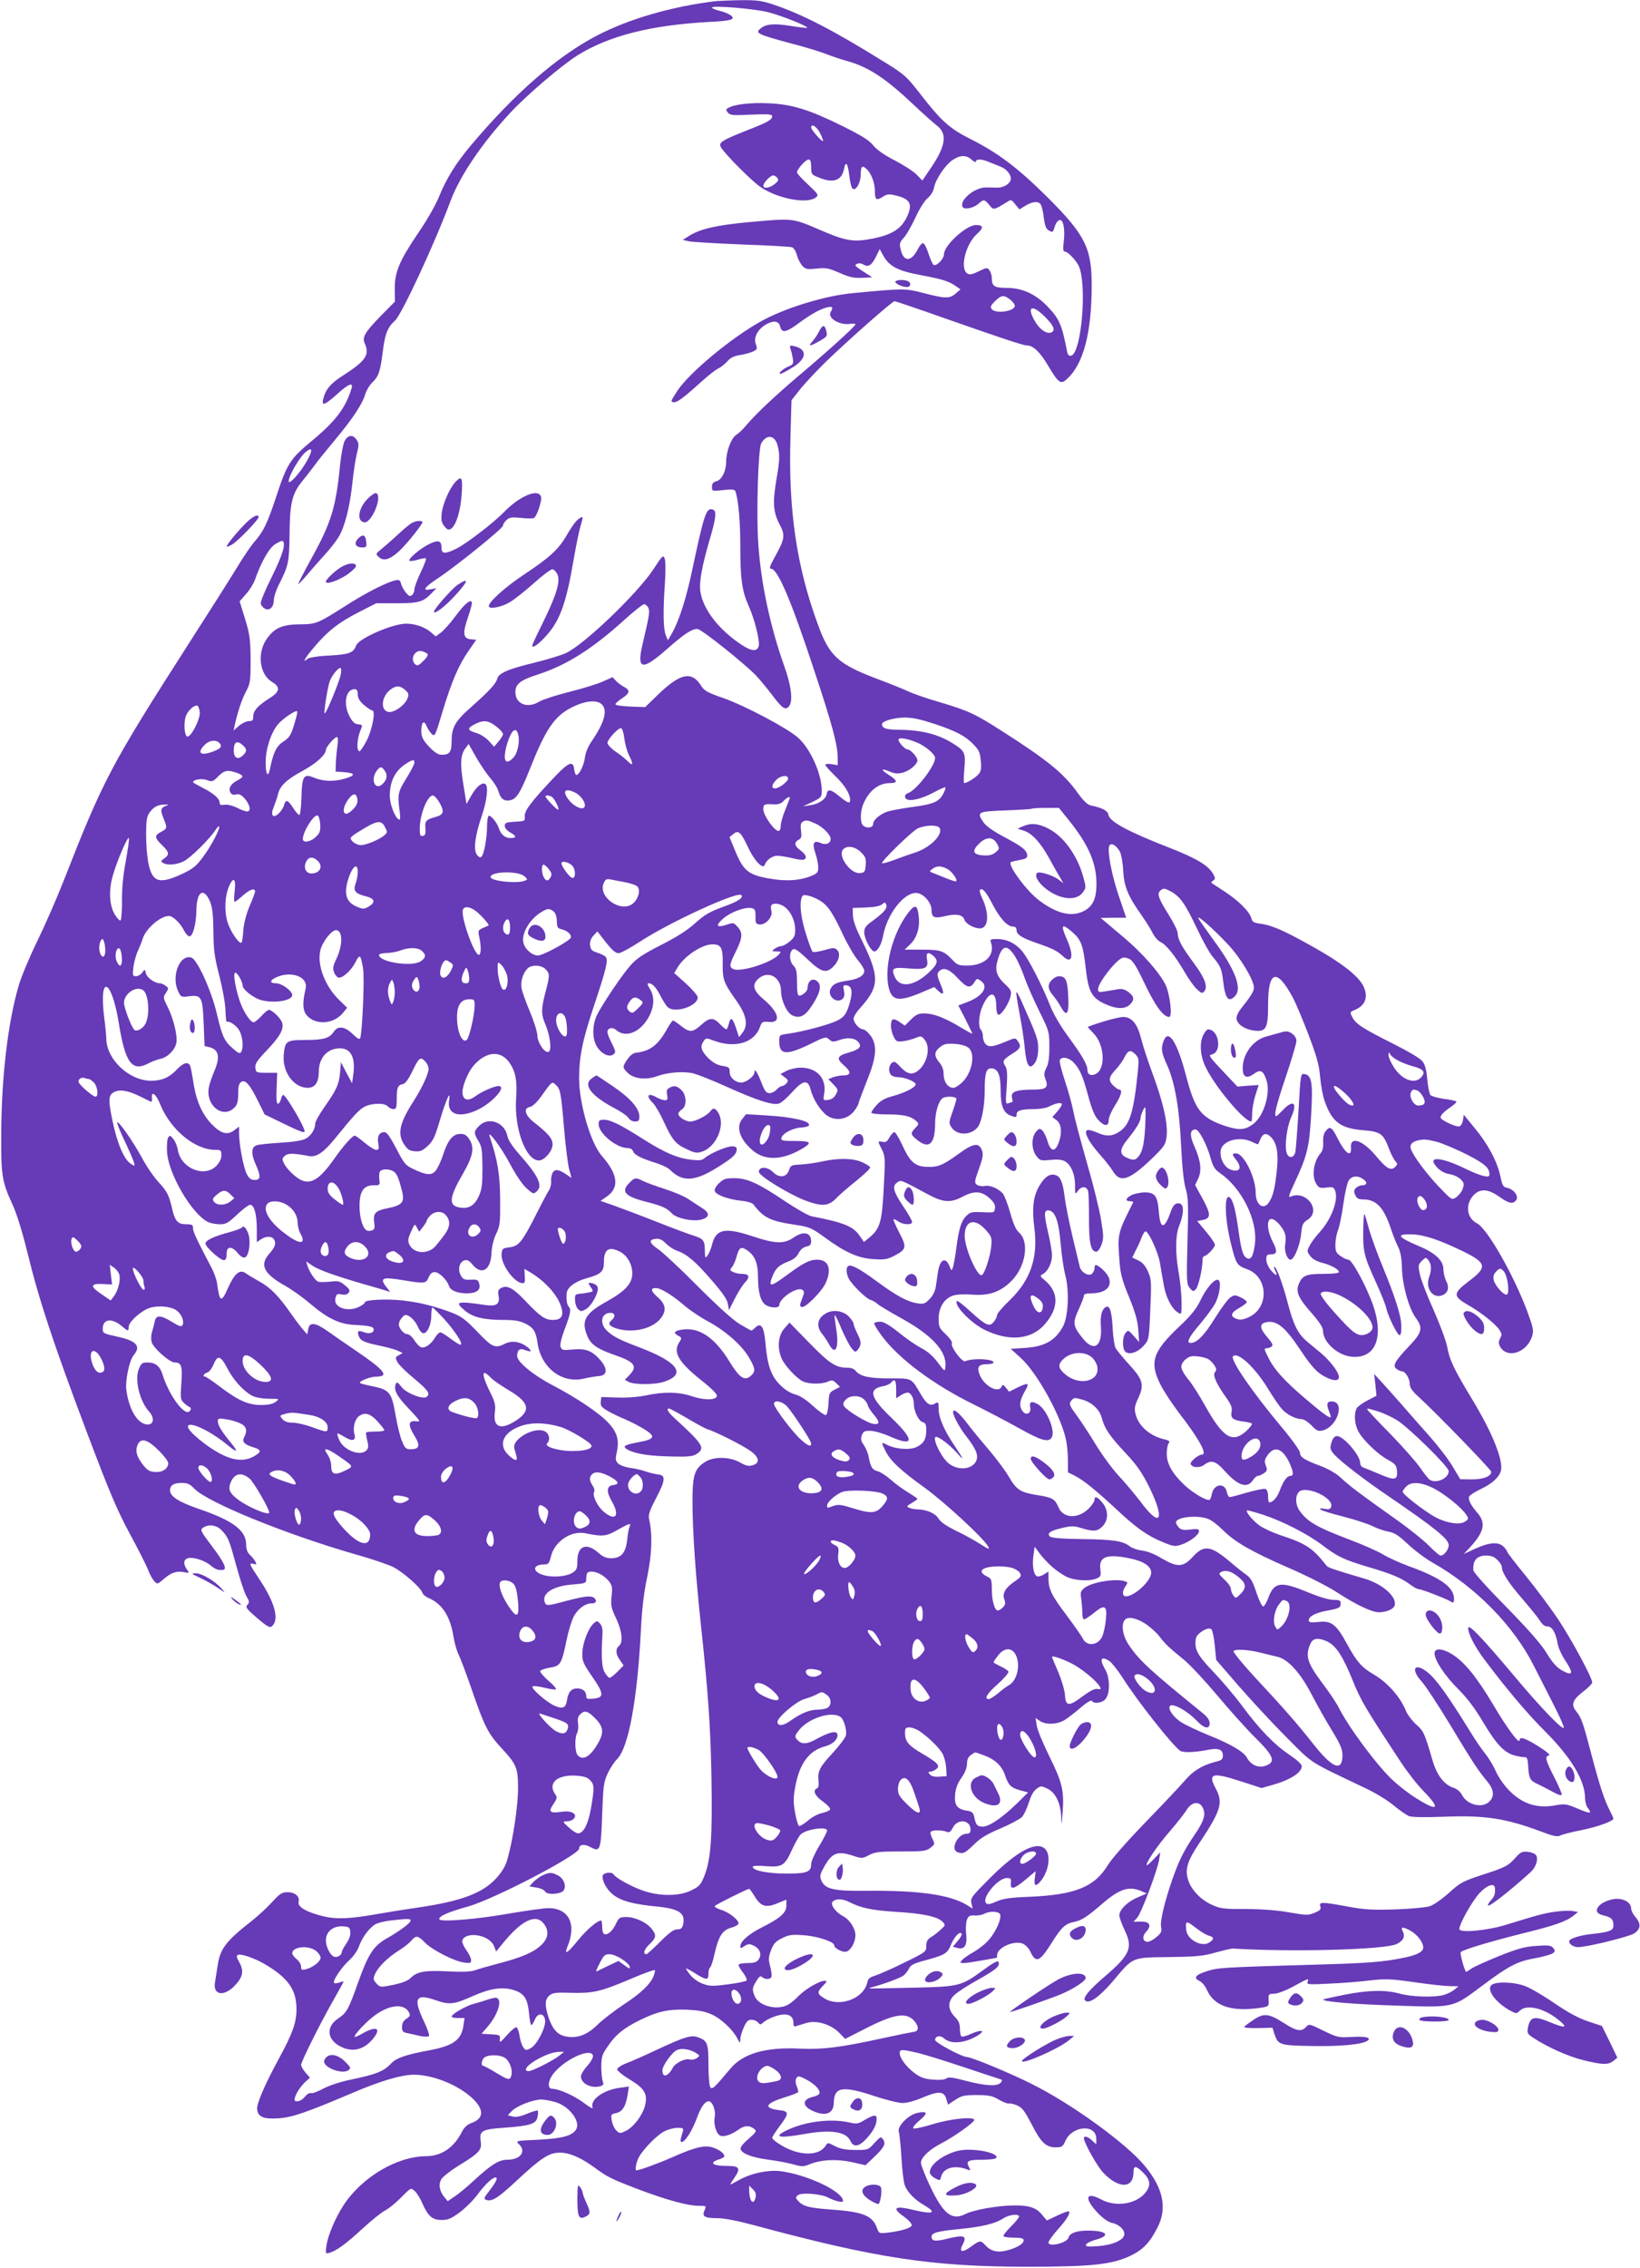 <?xml version="1.0" standalone="no"?>
<!DOCTYPE svg PUBLIC "-//W3C//DTD SVG 20010904//EN"
 "http://www.w3.org/TR/2001/REC-SVG-20010904/DTD/svg10.dtd">
<svg version="1.0" xmlns="http://www.w3.org/2000/svg"
 width="926pt" height="1280pt" viewBox="0 0 926 1280"
 preserveAspectRatio="xMidYMid meet">
<g transform="translate(0,1280) scale(0.1,-0.1)"
fill="#673ab7" stroke="none">
<path d="M4045 12794 c-246 -29 -493 -100 -675 -195 -226 -118 -467 -329 -715
-624 -81 -97 -136 -185 -176 -285 -20 -49 -71 -138 -121 -210 -104 -154 -131
-219 -129 -314 l1 -68 -77 -78 c-92 -94 -109 -123 -94 -157 30 -66 7 -100
-129 -187 -64 -41 -92 -75 -105 -128 -11 -42 9 -35 78 27 65 59 93 70 82 33
-33 -110 -91 -186 -225 -297 -124 -103 -139 -127 -204 -325 -48 -144 -69 -186
-121 -246 -17 -19 -60 -82 -95 -140 -35 -58 -160 -255 -277 -437 -438 -684
-479 -761 -703 -1333 -40 -102 -108 -257 -151 -345 -43 -88 -90 -200 -104
-250 -60 -206 -96 -508 -98 -825 -2 -242 4 -279 62 -405 24 -51 55 -150 86
-275 64 -263 144 -506 332 -1005 133 -352 173 -446 245 -580 48 -88 94 -180
104 -205 9 -25 25 -54 35 -64 17 -19 18 -19 54 12 41 36 73 47 116 38 29 -6
30 -5 14 16 -21 30 -19 55 5 63 28 9 95 -12 127 -39 28 -23 44 -30 71 -27 26
2 9 41 -59 131 -66 87 -70 95 -53 107 31 22 78 16 106 -15 37 -39 42 -52 83
-202 20 -74 45 -150 56 -169 18 -30 18 -36 6 -49 -13 -12 -6 -22 54 -74 55
-47 73 -57 83 -48 45 36 19 135 -70 267 -56 84 -59 92 -37 87 22 -6 24 -5 15
12 -6 11 -20 28 -31 38 -14 13 -21 31 -21 56 0 82 -72 137 -272 205 -109 38
-158 69 -158 103 0 29 21 42 65 42 33 0 47 -6 71 -31 72 -78 525 -262 921
-375 83 -23 175 -55 204 -69 56 -29 155 -116 164 -145 3 -10 19 -23 36 -30 75
-32 121 -102 139 -215 6 -37 19 -84 30 -105 10 -20 44 -110 75 -200 70 -204
92 -246 165 -325 87 -94 95 -112 95 -230 0 -99 -29 -293 -61 -402 -9 -34 -30
-69 -60 -102 -76 -85 -197 -131 -434 -166 -63 -9 -163 -25 -221 -35 -173 -31
-245 -34 -323 -16 -95 23 -147 53 -140 81 8 31 -20 55 -63 55 -31 0 -43 -8
-87 -56 -28 -31 -80 -79 -116 -107 -144 -113 -177 -156 -191 -250 -5 -34 -12
-77 -15 -95 -13 -70 46 -84 107 -24 50 51 58 85 31 135 -18 32 -19 39 -6 44
17 6 92 -20 144 -50 136 -79 184 -146 184 -257 0 -75 -21 -135 -97 -275 -82
-151 -128 -257 -125 -290 4 -44 37 -57 124 -51 77 6 157 34 409 141 163 70
282 105 354 105 106 -1 246 -57 326 -131 69 -64 69 -115 -1 -141 -25 -9 -42
-24 -55 -49 -46 -91 -115 -138 -203 -139 -166 -1 -366 -120 -469 -281 -46 -72
-86 -168 -94 -225 -6 -45 -5 -46 18 -39 40 12 90 48 188 138 52 48 110 94 128
102 18 9 57 41 88 72 55 56 55 56 76 37 12 -10 32 -42 44 -71 33 -73 56 -93
109 -93 37 0 54 8 103 44 32 24 76 68 98 98 44 59 84 97 103 98 16 0 2 -28
-40 -82 -25 -32 -27 -39 -14 -44 33 -12 66 8 170 105 143 133 186 161 248 161
55 0 123 -30 203 -90 66 -48 85 -58 245 -119 156 -59 275 -91 336 -91 43 0 43
0 32 -26 -16 -34 0 -44 76 -44 36 0 113 -15 205 -40 690 -186 1000 -233 1536
-234 370 0 485 12 592 64 69 34 106 74 149 158 55 109 33 219 -71 346 -104
127 -414 352 -642 465 -119 60 -339 151 -364 151 -27 0 -179 81 -179 96 0 22
28 29 49 10 39 -36 119 -29 191 15 47 29 23 36 -36 10 -25 -12 -50 -18 -55
-15 -5 3 -9 22 -9 43 0 29 -7 46 -30 69 -39 41 -40 84 -2 121 15 15 70 51 122
80 105 59 130 78 130 98 0 22 -18 15 -89 -37 -125 -91 -133 -93 -401 -99 -129
-3 -237 -5 -239 -4 -2 2 2 4 10 6 69 18 165 54 181 67 10 8 24 26 31 40 10 20
28 29 93 46 104 28 123 38 141 82 16 40 41 72 55 72 15 0 9 -18 -17 -48 l-25
-30 27 -7 c40 -10 56 17 48 81 -3 27 -1 62 4 77 9 23 16 27 43 26 18 -2 43 3
55 9 31 17 82 15 90 -3 9 -24 -23 -97 -62 -142 -19 -23 -59 -54 -88 -71 -29
-16 -59 -37 -66 -46 -12 -14 -10 -16 10 -16 13 0 60 7 104 15 44 8 81 14 83
15 1 0 2 7 2 15 0 42 94 84 144 65 14 -5 34 -25 43 -44 32 -69 53 -60 121 48
56 89 77 109 130 119 39 8 73 30 157 103 98 84 150 100 220 70 l30 -13 -53
-23 c-57 -24 -102 -70 -102 -101 0 -11 14 -49 31 -85 47 -97 29 -138 -111
-258 -91 -78 -128 -122 -113 -137 22 -22 80 19 157 109 117 139 103 133 319
136 154 2 194 6 262 26 44 12 87 22 95 22 344 -21 859 -6 925 25 39 19 51 43
35 73 -13 24 -1 26 38 6 52 -27 91 -87 74 -112 -11 -17 -43 -31 -102 -43 -116
-25 -206 -32 -540 -41 -486 -14 -518 -16 -579 -37 -62 -20 -74 -38 -38 -54 13
-6 32 -28 41 -49 41 -94 141 -127 306 -102 44 7 45 8 43 43 -2 34 0 35 32 36
20 1 66 18 109 42 85 46 88 47 79 25 -6 -15 6 -16 123 -10 71 3 174 11 229 18
88 10 118 9 251 -10 83 -12 173 -22 200 -22 l49 -1 -23 -19 c-13 -11 -40 -24
-60 -30 -55 -15 -179 -11 -247 7 -81 23 -178 21 -315 -6 -63 -13 -116 -24
-118 -26 -13 -12 178 -28 412 -35 330 -11 316 -14 485 112 148 111 197 137
296 155 46 8 92 21 102 28 15 11 15 15 3 30 -12 15 -27 17 -95 12 -65 -4 -104
-15 -210 -57 -71 -29 -143 -61 -158 -72 -16 -11 -29 -19 -30 -17 -13 23 -35
105 -29 111 14 14 165 59 344 104 187 46 250 68 293 102 l25 20 -31 6 c-17 3
-60 1 -97 -4 -65 -9 -104 -20 -282 -75 -105 -32 -260 -46 -260 -23 0 30 74
161 115 204 43 46 84 58 86 27 2 -33 -3 -48 -24 -70 -11 -13 -18 -25 -15 -28
8 -8 122 81 240 188 31 28 45 73 31 96 -6 9 -27 17 -47 19 -31 3 -41 -2 -69
-33 -40 -46 -57 -55 -194 -99 -102 -34 -118 -42 -181 -99 -39 -35 -87 -69
-109 -76 -21 -7 -106 -15 -193 -18 -130 -4 -174 -2 -270 16 -147 27 -163 27
-155 1 5 -17 -1 -23 -32 -36 -35 -15 -46 -15 -143 2 -67 12 -155 19 -245 19
-126 0 -145 2 -192 24 -62 27 -115 83 -133 136 -21 63 -8 108 63 214 121 182
134 226 92 305 -47 88 -22 95 147 40 l111 -36 61 17 c102 29 166 70 166 106 0
12 -28 37 -73 67 -85 58 -165 141 -267 278 -40 54 -113 140 -161 190 -89 93
-106 125 -97 185 4 30 71 70 88 53 6 -6 15 -47 19 -92 l8 -81 128 -148 c71
-81 192 -212 270 -290 155 -155 116 -129 447 -287 53 -25 124 -68 157 -96 33
-28 73 -55 88 -61 17 -6 88 -7 197 -3 230 9 347 -9 543 -82 73 -28 97 -33 113
-24 11 6 66 20 122 31 92 19 178 50 178 65 0 2 -10 24 -21 46 -32 63 -56 136
-104 318 -48 182 -55 203 -86 242 -30 37 -19 65 41 111 28 21 50 44 50 51 0
27 -118 245 -192 356 -42 63 -124 173 -182 244 -58 71 -106 133 -106 138 0 4
-9 17 -20 28 -29 29 -79 25 -158 -10 l-67 -31 31 33 c85 91 96 142 45 200 -37
43 -52 73 -46 91 3 7 33 27 65 42 64 30 104 66 114 102 17 56 -47 216 -163
407 -99 163 -127 221 -139 291 -6 34 -40 126 -77 210 -37 82 -72 173 -78 202
-10 50 -10 55 11 76 23 22 23 22 38 3 17 -24 18 -52 3 -95 -22 -63 21 -122 74
-102 33 13 42 43 23 80 -9 17 -16 47 -16 67 0 48 -45 92 -137 130 -124 53
-134 69 -40 67 67 -2 154 -31 284 -94 138 -67 143 -91 37 -170 -92 -70 -92
-85 -1 -137 67 -38 152 -105 173 -138 14 -21 15 -29 4 -48 -9 -18 -9 -29 -1
-45 39 -73 153 -37 182 58 10 32 6 48 -29 143 -77 205 -225 464 -282 493 -57
29 -68 102 -24 154 37 44 84 43 150 -4 54 -38 75 -43 94 -20 17 21 -10 61 -48
70 -25 5 -29 12 -40 64 -17 83 -70 183 -144 272 l-63 77 -5 -32 c-3 -18 -12
-32 -22 -34 -17 -3 -92 31 -102 46 -8 13 13 35 57 65 21 14 34 28 29 31 -6 3
-38 10 -71 14 -34 5 -67 14 -74 21 -6 6 -14 45 -18 87 -4 51 -12 83 -26 102
-12 17 -76 55 -169 102 -171 86 -209 110 -229 150 -14 27 -13 28 15 40 61 25
78 76 46 138 -28 54 -122 128 -272 212 -168 95 -239 127 -306 136 -38 5 -48
11 -52 30 -10 38 -71 99 -150 151 -39 25 -73 48 -76 50 -2 2 2 8 10 13 13 8
13 13 0 37 -27 48 -95 89 -247 148 -238 93 -339 148 -345 187 -3 22 -35 39
-100 52 -17 4 -41 26 -71 68 -81 113 -169 185 -427 350 -156 100 -191 116
-355 165 -66 19 -145 46 -175 60 -30 14 -112 47 -182 73 -217 83 -266 127
-331 308 -119 325 -166 642 -154 1050 l6 213 45 57 c24 31 91 103 148 159 115
112 376 343 389 343 5 0 138 -45 296 -101 331 -116 432 -149 453 -149 34 0 74
-39 118 -114 60 -101 72 -109 110 -72 89 84 134 254 136 511 2 223 -34 296
-248 510 -168 167 -279 251 -436 330 -119 60 -166 102 -288 260 -72 92 -85
105 -194 172 -292 182 -467 272 -633 328 -64 21 -92 25 -183 24 -59 -1 -120
-4 -137 -5z m293 -63 c80 -21 227 -80 219 -88 -2 -2 -45 3 -95 11 -92 15 -137
11 -168 -15 -32 -26 -17 -33 176 -85 74 -19 162 -46 195 -59 33 -13 87 -31
120 -40 118 -33 215 -97 366 -239 59 -56 121 -111 138 -124 61 -46 52 -114
-31 -237 l-50 -74 -32 33 c-17 18 -73 54 -123 80 -62 32 -103 61 -123 86 -22
28 -64 54 -172 108 -191 94 -284 123 -418 129 -101 5 -197 -6 -229 -27 -13 -7
-13 -11 -1 -26 13 -15 29 -16 132 -11 92 4 118 2 118 -8 0 -21 -23 -34 -140
-80 -142 -56 -164 -69 -150 -95 20 -37 181 -199 229 -229 99 -64 258 -93 307
-56 18 14 16 17 -43 73 -35 32 -63 63 -63 69 0 18 50 73 66 73 10 0 14 -13 14
-42 0 -41 2 -44 43 -60 82 -34 130 -18 143 50 9 46 21 31 29 -36 3 -32 11 -65
16 -73 17 -25 49 26 49 77 0 47 9 54 36 27 25 -26 44 -77 44 -122 0 -49 8 -55
44 -32 22 15 35 17 68 9 87 -19 104 -49 68 -124 -32 -65 -81 -97 -184 -119
-113 -23 -156 -17 -296 43 -170 73 -157 71 -413 48 -183 -17 -274 -38 -337
-78 l-35 -22 35 -8 c19 -4 155 -12 301 -18 146 -5 273 -12 282 -16 9 -3 22
-24 27 -46 6 -21 20 -48 32 -60 18 -18 28 -19 79 -14 52 6 67 3 129 -24 57
-25 81 -30 128 -28 l57 3 -47 30 c-27 17 -48 33 -48 36 0 12 27 17 41 8 30
-19 49 -9 73 38 l23 47 16 -29 c35 -68 84 -94 222 -119 112 -21 152 -33 189
-59 l29 -20 -27 -24 c-34 -29 -59 -29 -181 3 -105 27 -111 27 -405 -1 -156
-15 -382 -85 -514 -159 -169 -94 -403 -289 -471 -391 -40 -62 -41 -65 -17 -65
19 0 61 33 163 125 30 27 68 57 84 65 17 8 40 27 53 42 16 19 37 29 70 34 26
4 59 13 74 20 24 12 25 16 15 43 -14 38 14 87 64 113 42 21 67 16 75 -18 9
-35 34 -30 104 22 69 51 121 80 163 90 28 6 33 -1 18 -25 -22 -35 47 -78 110
-69 16 3 29 1 29 -3 0 -10 -159 -154 -318 -288 -136 -115 -244 -217 -299 -282
-17 -21 -42 -45 -57 -54 -28 -19 -56 -94 -56 -152 0 -52 -25 -101 -54 -109
-19 -5 -26 -13 -26 -31 0 -26 0 -26 64 -19 56 6 65 4 70 -11 16 -55 26 -167
26 -309 0 -180 9 -248 46 -331 35 -77 65 -200 58 -229 -9 -33 -40 -31 -99 8
-125 83 -214 197 -230 296 -9 53 7 141 51 293 37 125 41 164 21 172 -39 15
-50 -18 -118 -338 -34 -161 -74 -286 -113 -356 l-25 -43 -12 29 c-14 37 -16
132 -5 290 5 69 4 130 -1 143 -8 21 -13 17 -63 -60 -88 -135 -393 -428 -495
-474 -27 -13 -108 -37 -180 -55 -149 -36 -200 -59 -208 -91 -7 -28 -47 -70
-148 -160 -88 -77 -109 -114 -109 -190 0 -61 -11 -78 -54 -78 -22 0 -40 11
-73 45 -40 43 -48 62 -43 110 3 34 17 37 29 6 7 -16 21 -37 30 -45 16 -15 20
-6 59 126 52 171 91 263 148 345 l43 62 -32 3 c-43 4 -46 35 -13 129 14 40 23
76 20 81 -10 16 -42 -12 -94 -82 -28 -38 -65 -79 -81 -91 l-29 -21 -30 26
c-33 27 -87 46 -136 46 -77 0 -268 -83 -283 -123 -16 -42 -37 -50 -150 -57
-67 -3 -115 -11 -125 -19 -33 -28 -14 6 39 68 76 90 138 138 251 196 l98 50
116 0 c124 0 152 8 199 59 l25 26 -32 -6 c-50 -10 -38 9 36 59 105 69 372 285
372 300 0 8 9 22 20 32 16 15 30 17 80 12 32 -4 66 -4 74 -1 8 3 22 31 31 61
13 44 14 58 4 70 -27 31 -125 -16 -204 -98 -55 -57 -209 -176 -267 -205 -63
-32 -85 -31 -85 2 0 42 -16 48 -64 26 -49 -22 -127 -86 -117 -97 3 -3 25 -1
47 6 23 7 43 10 46 7 3 -3 -10 -38 -30 -79 -19 -40 -35 -83 -35 -95 0 -12 -6
-27 -14 -33 -11 -9 -18 -6 -35 15 -12 15 -24 38 -27 51 -5 19 -11 22 -33 17
-49 -11 -165 -70 -276 -141 -164 -104 -168 -106 -265 -107 -99 -1 -144 -22
-187 -87 -53 -80 -36 -197 33 -238 47 -28 45 -54 -8 -88 -71 -44 -98 -74 -98
-105 0 -23 -4 -28 -24 -28 -14 0 -39 -12 -56 -26 l-31 -27 6 29 c18 79 39 143
63 189 25 47 27 58 27 180 -1 116 -4 141 -31 231 l-31 100 36 41 c20 22 42 58
50 79 35 101 81 183 117 204 19 12 38 20 41 16 17 -17 -2 -80 -62 -201 -37
-74 -65 -142 -63 -151 2 -9 11 -22 21 -28 26 -17 52 5 53 45 0 19 13 58 28 88
55 108 59 127 61 286 1 172 14 228 70 297 19 24 50 63 68 87 17 25 70 90 116
145 101 121 157 205 173 260 7 23 25 53 40 67 36 35 45 61 59 172 12 101 27
140 69 177 38 34 222 430 314 676 53 142 178 326 335 495 93 101 295 273 384
328 178 110 414 169 738 187 129 6 156 15 124 38 -11 8 -39 20 -62 25 -24 6
-43 14 -43 18 0 14 239 -6 318 -26z m292 -682 c12 -23 19 -43 17 -45 -6 -6
-67 64 -67 76 0 25 32 6 50 -31z m857 -151 c13 -12 23 -16 23 -10 0 16 35 15
73 -2 18 -7 47 -19 65 -26 39 -15 66 -51 58 -78 -8 -23 -43 -42 -76 -41 -14 0
-41 1 -61 1 -62 2 -150 -68 -135 -108 8 -20 62 -10 92 17 27 25 34 24 60 -8
23 -30 26 -29 97 15 27 17 27 17 50 -12 l23 -28 34 21 c43 26 76 27 88 4 5
-10 13 -44 16 -76 6 -42 13 -60 28 -68 23 -12 22 -13 35 26 5 17 17 31 26 33
21 4 32 -52 23 -124 -5 -41 -3 -54 7 -54 15 0 59 -45 76 -77 51 -99 18 -500
-42 -511 -10 -2 -18 5 -21 20 -31 158 -44 188 -114 261 -67 68 -139 101 -225
102 -73 0 -87 9 -87 56 0 14 -6 33 -13 43 -12 17 -15 17 -60 -5 -37 -18 -52
-21 -65 -13 -44 28 -10 167 55 224 38 34 36 50 -6 50 -55 0 -181 -115 -181
-165 0 -27 -46 -73 -60 -59 -6 6 -18 34 -28 64 -9 29 -22 55 -29 57 -7 3 -21
-14 -32 -36 -38 -73 -82 -70 -97 8 -6 26 -2 37 19 59 14 15 43 65 65 112 22
49 52 97 69 111 18 15 33 39 37 60 8 46 63 128 105 156 43 29 78 29 108 1z
m-1098 -102 c9 -11 6 -18 -15 -35 -29 -23 -64 -28 -64 -9 0 16 40 58 56 58 6
0 17 -6 23 -14z m1315 -687 c14 -11 26 -27 26 -35 0 -31 -107 -47 -130 -19
-10 12 -7 20 18 45 36 35 50 37 86 9z m197 -98 c50 -50 61 -77 33 -88 -25 -9
-64 18 -90 63 -50 85 -17 100 57 25z m-1512 -720 c15 -51 14 -89 -4 -191 -23
-133 -20 -188 15 -256 35 -66 33 -83 -27 -191 -26 -47 -31 -63 -20 -63 38 0
114 -179 243 -570 105 -316 134 -426 134 -499 l0 -40 -35 6 c-19 3 -35 1 -35
-4 0 -5 25 -33 56 -63 54 -52 84 -101 84 -135 0 -23 -14 -18 -60 20 -48 40
-67 44 -72 14 -4 -29 -44 -57 -93 -64 l-40 -6 53 25 c49 24 52 27 52 63 0 95
-65 240 -136 301 -60 53 -298 179 -420 222 -85 29 -108 42 -123 66 -54 89
-119 76 -247 -48 l-71 -69 -84 3 c-47 2 -84 7 -84 13 0 5 17 21 38 34 44 29
47 45 9 65 -15 8 -35 23 -45 34 l-18 20 -54 -24 c-29 -14 -115 -40 -190 -59
-76 -19 -152 -44 -170 -55 -66 -41 -135 -14 -135 53 0 47 29 69 130 101 159
52 304 143 484 306 55 50 106 90 113 90 7 0 17 -9 23 -19 10 -21 8 -38 -31
-203 -36 -151 -5 -157 141 -28 94 83 136 110 168 110 21 0 262 -192 329 -261
23 -24 63 -73 90 -108 60 -81 79 -93 99 -66 22 28 12 115 -27 223 -82 231
-134 477 -148 702 -11 168 0 526 17 557 29 52 74 49 91 -6z m-2654 -89 c-36
-66 -104 -143 -105 -118 0 29 60 134 94 163 40 33 44 16 11 -45z m679 -1093
c5 -4 -5 -22 -23 -39 -26 -26 -34 -30 -46 -20 -33 28 -2 87 39 74 11 -3 25
-10 30 -15z m-490 -116 c-7 -39 -84 -226 -91 -220 -6 7 17 150 29 182 12 33
46 75 60 75 5 0 6 -17 2 -37z m369 -92 c14 -14 16 -23 8 -43 -11 -30 -54 -66
-88 -75 -62 -15 -70 73 -12 122 34 28 60 27 92 -4z m-273 -20 c0 -21 10 -38
35 -60 20 -17 41 -31 47 -31 20 0 1 -105 -31 -169 -17 -33 -36 -61 -41 -61
-18 0 -15 68 5 117 13 31 13 32 -13 35 -20 2 -33 14 -50 48 -35 68 -19 150 29
150 14 0 19 -7 19 -29z m1385 -65 c24 -36 2 -104 -67 -204 -17 -24 -32 -62
-35 -85 -5 -44 -31 -99 -48 -101 -5 -1 -11 14 -13 32 -5 49 -30 41 -103 -35
-138 -145 -178 -198 -176 -229 2 -29 1 -29 -55 -32 -50 -3 -58 -6 -58 -23 0
-12 12 -27 30 -37 38 -21 38 -32 2 -32 -31 0 -55 21 -66 57 -10 31 -46 74 -57
68 -5 -4 -9 -30 -9 -59 0 -65 -17 -157 -31 -171 -7 -7 -15 -4 -26 10 -21 28
-11 108 27 219 30 89 39 169 20 181 -18 11 -50 -15 -78 -64 l-28 -49 -18 112
c-19 118 -16 166 13 204 l17 23 44 -78 c25 -43 61 -95 80 -117 19 -21 40 -55
45 -74 12 -42 33 -57 69 -48 33 8 55 43 108 176 90 227 139 299 240 349 80 40
150 43 173 7z m-2277 -37 c3 -39 -51 -143 -71 -136 -17 5 -21 84 -6 119 13 31
47 60 64 55 5 -2 11 -19 13 -38z m533 -69 c-19 -61 -27 -73 -60 -95 -39 -24
-58 -62 -76 -152 -11 -55 -25 -37 -25 32 0 78 28 164 68 215 27 33 102 84 110
75 3 -2 -5 -36 -17 -75z m3616 4 c123 -41 174 -68 222 -118 29 -30 35 -45 39
-91 4 -45 1 -60 -14 -76 -18 -20 -65 -49 -80 -49 -3 0 -3 36 1 81 8 90 3 101
-65 143 -82 52 -177 76 -304 77 -75 1 -95 8 -96 32 0 17 68 36 127 37 46 0 91
-10 170 -36z m-2504 5 c30 -16 67 -50 67 -63 0 -6 -11 -24 -25 -41 l-25 -30
-30 33 c-17 19 -49 39 -71 45 -51 15 -53 27 -9 49 41 21 63 22 93 7z m752 -86
c4 -32 16 -75 26 -95 26 -50 24 -66 -4 -37 -13 13 -44 39 -70 56 -26 18 -47
40 -47 50 0 19 58 83 76 83 7 0 15 -24 19 -57z m-599 21 c10 -41 -3 -104 -27
-130 -47 -50 -63 -14 -35 80 23 75 50 98 62 50z m-1021 -66 c-4 -29 -8 -73 -9
-98 l-1 -45 45 -3 c68 -5 70 -19 6 -37 -62 -18 -121 -16 -174 6 -57 24 -67 8
-70 -110 -1 -55 -7 -101 -12 -101 -5 0 -21 18 -35 40 -29 46 -42 50 -51 16 -3
-13 -17 -35 -30 -47 -34 -32 -49 -10 -27 40 8 20 19 51 23 70 12 47 49 82 142
132 73 40 128 89 128 117 0 15 49 72 62 72 7 0 8 -18 3 -52z m3275 20 c47 -20
100 -66 100 -86 0 -45 -107 -183 -152 -198 -10 -3 -18 -11 -18 -19 0 -35 77
-24 169 26 30 16 56 27 59 25 2 -3 -2 -17 -10 -32 -24 -49 -55 -63 -178 -79
-63 -9 -128 -21 -143 -27 -43 -17 -77 -47 -77 -69 0 -22 -38 -27 -58 -7 -16
16 -15 78 2 119 32 76 86 119 151 119 46 0 44 14 -6 46 -49 31 -46 40 5 19 28
-12 45 -13 73 -6 40 11 83 47 83 70 0 18 -39 61 -55 61 -17 0 -58 47 -51 58 7
11 53 2 106 -20z m-3940 -3 c17 -20 5 -32 -46 -50 -64 -22 -82 -3 -39 40 27
28 66 32 85 10z m132 -12 c23 -21 23 -36 -2 -58 -28 -25 -50 -13 -50 28 0 50
18 61 52 30z m968 -98 c0 -8 -20 -47 -45 -87 -48 -78 -51 -90 -39 -182 6 -46
4 -57 -5 -51 -23 14 -51 89 -50 135 0 82 32 143 94 181 36 23 45 24 45 4z
m-167 -46 c17 -24 12 -51 -14 -75 -41 -37 -68 24 -33 74 19 27 29 28 47 1z
m-836 -11 c41 -15 41 -23 3 -43 -37 -19 -52 -45 -39 -68 7 -12 17 -15 33 -11
18 4 29 -2 50 -26 29 -35 34 -70 11 -70 -9 0 -34 9 -57 21 -24 12 -53 19 -69
17 -22 -4 -29 -1 -29 12 0 23 -35 53 -97 84 -29 15 -53 29 -53 31 0 15 51 23
79 12 29 -11 34 -9 63 21 35 35 54 38 105 20z m3113 -32 c0 -17 -51 -56 -74
-56 -22 0 -20 20 6 47 24 26 68 31 68 9z m-1200 -81 c36 -19 64 -67 48 -83
-14 -14 -59 8 -87 44 -39 50 -20 69 39 39z m-1232 -38 c2 -20 -5 -36 -28 -58
-53 -54 -69 1 -19 65 25 32 43 29 47 -7z m461 -13 c31 -53 28 -71 -16 -84 -58
-16 -65 -23 -61 -66 2 -30 -1 -39 -14 -42 -15 -3 -18 4 -18 41 0 79 43 187 74
187 8 0 23 -16 35 -36z m637 28 c16 -10 46 -72 35 -72 -9 0 -71 66 -71 75 0 8
24 6 36 -3z m1344 -5 c0 -2 -12 -32 -26 -68 -15 -35 -26 -76 -26 -91 0 -18 -5
-28 -13 -28 -23 0 -85 89 -85 121 0 30 3 32 60 29 25 -1 42 5 54 19 17 18 36
28 36 18z m-3527 -47 c-27 -11 -28 -25 -8 -73 20 -49 19 -54 -15 -72 -39 -20
-38 -34 5 -75 41 -40 43 -53 13 -75 -20 -13 -21 -17 -8 -25 24 -16 78 -11 118
9 38 19 144 124 177 174 10 15 20 26 22 23 9 -9 -44 -111 -90 -172 -37 -51
-57 -67 -113 -94 -132 -62 -172 -52 -195 52 -8 35 -14 108 -14 163 0 82 3 105
19 128 22 32 48 46 86 46 25 0 25 0 3 -9z m5100 -77 c113 -140 158 -244 158
-361 0 -85 -21 -130 -75 -156 -68 -32 -147 -13 -245 59 -72 52 -185 205 -163
219 5 3 28 8 50 12 30 5 42 11 42 23 0 30 -23 50 -125 104 -69 37 -107 64
-123 87 -38 57 -33 60 128 66 79 3 147 7 149 10 2 2 37 4 77 4 l73 0 54 -67z
m-4225 -24 c2 -38 -1 -50 -24 -72 -29 -29 -74 -37 -74 -13 0 42 62 140 83 133
7 -2 13 -24 15 -48z m2798 2 c41 -19 84 -63 84 -86 0 -25 -26 -36 -54 -24 -42
19 -52 1 -32 -57 9 -26 16 -62 16 -80 0 -28 -5 -34 -42 -49 -62 -25 -137 -30
-226 -15 -126 21 -154 43 -202 160 l-31 75 22 18 c29 23 42 12 85 -80 35 -74
83 -122 92 -94 9 26 42 51 70 51 15 0 52 -6 82 -13 31 -8 61 -12 68 -9 21 7
13 30 -18 52 -35 25 -38 45 -11 60 16 8 18 17 14 51 -4 29 -2 44 8 50 20 12
28 11 75 -10z m-2432 -20 c14 -26 14 -30 -2 -44 -26 -24 -103 -57 -134 -57
-25 0 -58 22 -58 40 0 4 17 19 38 31 111 70 134 74 156 30z m3133 -7 c15 -40
-60 -112 -146 -138 -25 -8 -76 -26 -113 -40 -38 -14 -68 -22 -68 -18 0 16 167
178 200 195 45 22 118 23 127 1z m-4597 -186 c-14 -73 -22 -150 -21 -220 0
-59 -4 -110 -8 -113 -5 -3 -20 12 -32 32 -30 48 -36 130 -15 210 21 81 90 243
94 221 2 -9 -7 -67 -18 -130z m4920 99 c14 -27 14 -29 -9 -48 -18 -15 -36 -19
-70 -17 -59 4 -65 27 -20 69 40 38 77 36 99 -4z m694 -45 c7 -15 16 -63 18
-107 5 -89 27 -143 103 -250 23 -33 52 -78 63 -101 11 -22 31 -45 45 -51 31
-14 83 -79 135 -168 22 -38 53 -83 70 -98 25 -24 30 -26 42 -12 21 26 3 76
-60 160 -67 91 -90 132 -90 167 0 13 -23 60 -50 103 -61 97 -70 123 -45 141
15 12 24 10 57 -8 53 -30 80 -69 148 -212 32 -68 71 -138 88 -157 42 -49 51
-69 58 -135 12 -103 31 -126 69 -84 39 43 -2 150 -120 310 -42 58 -82 114 -87
125 -17 30 81 -55 164 -144 73 -77 148 -203 148 -246 0 -20 -17 -48 -73 -118
-17 -21 -27 -45 -25 -58 4 -31 48 -60 100 -66 67 -8 78 13 78 144 0 197 49
211 140 42 17 -32 57 -127 89 -211 47 -124 59 -169 65 -237 4 -46 15 -108 26
-137 40 -116 90 -153 215 -163 99 -8 115 -19 146 -100 11 -31 28 -64 37 -74
14 -16 14 -19 0 -33 -24 -24 -49 -10 -104 56 -78 95 -152 121 -146 52 4 -58
-32 -33 -75 52 -32 64 -43 72 -66 44 -13 -15 -17 -35 -16 -64 2 -28 -3 -49
-13 -61 -42 -48 -54 -133 -24 -178 13 -20 21 -22 55 -18 36 5 42 3 50 -19 19
-52 -22 -161 -89 -234 -21 -23 -46 -56 -55 -74 -16 -31 -16 -34 3 -59 12 -17
36 -30 66 -38 52 -13 96 -38 96 -53 0 -6 -37 -10 -86 -10 -99 0 -120 -9 -140
-56 -19 -46 -4 -80 75 -169 40 -46 61 -78 61 -95 0 -64 79 -137 157 -147 138
-16 190 105 125 293 -37 104 -118 254 -138 254 -9 0 -29 9 -45 21 -25 17 -29
27 -29 64 0 25 7 62 15 82 8 21 22 87 30 147 8 60 22 120 30 133 18 27 51 30
83 7 25 -17 21 -34 -8 -34 -10 0 -25 -7 -34 -15 -12 -13 -13 -21 -4 -40 9 -20
19 -25 47 -25 73 0 116 -47 156 -170 10 -30 27 -73 38 -95 15 -29 21 -63 23
-125 3 -98 39 -225 79 -280 41 -55 34 -82 -39 -158 -81 -86 -95 -111 -70 -129
10 -7 23 -13 30 -13 19 0 44 -41 44 -72 0 -20 14 -40 53 -75 97 -89 407 -408
407 -420 0 -26 -44 -43 -110 -43 l-65 1 -43 72 c-24 41 -82 116 -128 168 -46
52 -119 134 -161 183 -43 49 -95 107 -116 130 l-38 41 7 -62 6 -61 -50 -26
c-28 -14 -56 -35 -62 -45 -16 -31 -12 -88 9 -129 26 -49 109 -130 169 -162 41
-23 47 -31 50 -63 4 -51 -13 -54 -95 -19 -37 16 -78 33 -90 37 -15 4 -23 14
-23 29 0 37 -79 134 -122 149 -20 7 -34 -8 -43 -46 -6 -23 -2 -34 21 -59 40
-42 168 -141 304 -233 265 -181 340 -242 340 -276 0 -25 -26 -59 -46 -59 -6 0
-36 25 -65 55 -29 30 -120 103 -203 161 -189 134 -241 173 -295 223 -27 25
-70 50 -115 67 -92 34 -116 50 -116 75 0 11 -47 77 -106 147 -165 197 -290
380 -272 397 27 27 122 -61 195 -179 30 -50 67 -104 82 -120 28 -31 78 -56
111 -56 12 0 36 -16 55 -35 28 -30 38 -35 62 -29 84 19 131 164 52 164 -27 0
-31 -15 -15 -55 8 -19 12 -35 8 -35 -13 0 -54 31 -149 112 -111 95 -167 157
-199 220 -28 55 -28 58 -11 58 6 0 18 4 26 9 11 7 7 18 -22 52 -44 50 -47 76
-12 85 61 15 108 -21 197 -155 64 -96 94 -128 140 -152 48 -25 78 -25 78 -1 0
26 -48 89 -98 132 -23 19 -60 50 -83 69 -52 45 -75 91 -110 224 -28 106 -62
197 -74 197 -3 0 -1 -9 5 -21 18 -33 5 -33 -24 1 -15 18 -26 44 -26 61 0 24 4
29 24 29 38 0 40 17 12 72 -32 62 -36 128 -7 128 23 0 68 -51 77 -86 4 -14 4
-38 1 -54 -8 -36 10 -90 30 -90 20 0 54 83 60 149 5 49 9 59 37 77 79 51 -9
169 -97 130 -14 -7 -10 8 19 70 76 163 86 205 97 389 11 185 4 227 -39 233
-20 3 -21 -4 -32 -205 -7 -114 -15 -220 -18 -235 -8 -37 -41 -38 -50 -2 -11
42 3 145 25 194 39 85 15 108 -45 45 -18 -19 -35 -35 -38 -35 -15 0 -1 58 54
222 33 98 60 189 60 203 0 15 -10 31 -26 42 -22 14 -32 15 -67 4 -23 -6 -57
-16 -76 -21 -73 -19 -130 -93 -134 -171 -3 -57 20 -72 63 -40 37 27 53 19 71
-36 24 -74 -15 -203 -76 -248 -47 -35 -81 -36 -167 -7 -127 45 -161 89 -210
276 -51 196 -101 273 -128 200 -16 -41 -12 -67 20 -136 44 -99 69 -242 79
-456 6 -121 15 -206 26 -242 14 -48 16 -88 10 -296 -6 -225 -5 -241 12 -263
18 -21 21 -22 35 -8 15 15 38 116 38 165 0 12 4 22 9 22 14 0 61 48 61 64 0 8
-22 41 -50 74 l-50 60 30 6 c48 9 48 32 1 119 l-43 78 17 36 c22 45 15 103
-22 185 -27 61 -25 93 8 93 19 0 64 -87 84 -160 14 -49 24 -66 52 -85 124 -85
214 -266 199 -398 -8 -66 -21 -93 -41 -85 -25 9 -35 37 -51 150 -17 122 -31
178 -50 194 -33 27 -29 -121 7 -263 28 -113 34 -121 89 -141 122 -43 128 -219
10 -272 -31 -14 -48 -16 -68 -9 -39 14 -33 35 16 62 23 13 42 28 42 33 0 5
-15 17 -34 26 -32 15 -37 15 -59 0 -13 -8 -52 -61 -87 -117 -58 -95 -102 -140
-137 -140 -27 0 -11 32 53 107 36 43 74 95 85 115 25 48 36 123 19 133 -19 12
-68 -43 -102 -115 -24 -49 -53 -85 -120 -148 -150 -142 -169 -201 -105 -328
19 -38 67 -110 105 -160 111 -143 161 -234 129 -234 -20 0 -69 -40 -64 -53 7
-21 51 -24 76 -5 40 30 65 23 116 -34 75 -84 127 -101 159 -53 9 14 22 25 29
25 7 0 22 7 34 15 18 13 20 19 10 44 -9 24 -7 33 12 60 40 55 89 33 127 -58
18 -42 18 -61 1 -61 -20 0 -41 -29 -61 -83 -15 -40 -39 -67 -60 -67 -3 0 -6
16 -6 35 0 22 -6 38 -15 41 -7 3 -54 -6 -102 -20 -48 -14 -93 -26 -99 -26 -6
0 -14 13 -17 29 -11 54 -72 47 -84 -10 -3 -16 -9 -31 -12 -34 -15 -9 -94 37
-142 82 -69 64 -102 123 -101 179 0 25 5 51 11 58 9 11 3 16 -32 24 -80 21
-141 77 -156 144 -7 28 -3 46 16 87 35 74 27 104 -52 190 -35 38 -69 80 -76
92 -6 13 -14 61 -16 107 -5 96 -16 134 -36 126 -24 -9 -36 -49 -31 -110 9
-112 -38 -146 -99 -72 -59 72 -62 90 -27 166 16 35 30 70 30 78 0 10 12 14 39
14 83 0 123 37 101 91 -11 26 -57 69 -74 69 -3 0 -6 -8 -6 -19 0 -10 -7 -24
-15 -31 -19 -16 -63 10 -69 43 -3 12 -21 87 -40 167 -19 80 -40 183 -45 229
-12 91 -28 121 -68 121 -28 0 -55 -26 -82 -77 -28 -56 -34 -120 -21 -220 23
-170 -21 -299 -140 -413 -39 -37 -70 -74 -70 -82 0 -9 -8 -26 -19 -39 -24 -30
-44 -21 -134 61 -37 34 -70 60 -73 57 -22 -22 81 -128 160 -165 138 -65 259
-53 335 33 80 92 81 181 1 248 -29 25 -30 26 -10 37 27 15 50 62 50 104 0 19
-9 74 -20 121 -27 115 -26 137 3 133 35 -5 55 -60 66 -188 5 -63 17 -144 27
-180 22 -88 16 -229 -13 -285 -43 -81 -104 -116 -217 -123 l-79 -5 56 -51 c94
-84 232 -336 257 -467 6 -29 10 -80 10 -115 l0 -64 38 -19 c51 -26 116 -79
237 -191 114 -107 175 -149 263 -185 56 -23 68 -25 100 -14 48 15 102 56 102
76 0 13 -8 15 -49 10 -39 -5 -52 -2 -65 12 -9 10 -16 22 -16 28 0 31 124 44
184 19 18 -7 55 -36 82 -63 67 -67 163 -122 372 -213 97 -42 218 -103 267
-135 114 -74 201 -115 242 -115 38 0 80 17 87 36 18 47 -64 122 -167 153 -180
53 -208 63 -217 74 -77 99 -116 125 -257 171 -45 15 -100 40 -122 56 -38 28
-78 76 -70 85 2 2 42 -9 89 -24 111 -36 251 -108 335 -171 90 -68 122 -83 266
-126 129 -38 183 -61 235 -100 17 -13 38 -24 46 -24 16 0 150 -52 181 -70 14
-9 17 -6 17 16 0 65 -75 119 -255 184 -49 18 -116 48 -147 67 -32 19 -116 56
-188 83 -185 70 -238 101 -282 163 -23 32 -26 80 -6 104 36 44 204 -31 184
-83 -5 -13 -14 -15 -38 -10 -22 4 -29 3 -22 -4 5 -5 63 -24 129 -40 65 -17
140 -41 165 -54 26 -13 66 -27 90 -31 33 -6 56 -20 109 -70 37 -35 101 -83
142 -106 242 -137 458 -357 571 -584 31 -60 81 -159 112 -220 31 -60 56 -117
56 -125 0 -24 -133 114 -284 295 -181 215 -256 294 -256 265 0 -32 38 -106 94
-180 124 -165 239 -301 337 -399 149 -148 228 -280 229 -379 0 -20 7 -46 15
-56 26 -34 17 -35 -55 -5 -66 28 -74 29 -130 19 -105 -19 -189 10 -265 91 -26
27 -58 75 -71 106 -14 31 -40 73 -57 94 -18 21 -56 77 -86 126 -113 183 -181
280 -225 321 -81 75 -121 40 -47 -41 21 -23 91 -130 156 -237 131 -218 164
-267 212 -324 39 -47 43 -86 11 -116 -41 -38 -124 -17 -153 39 -9 18 -28 34
-49 41 -52 17 -92 69 -117 153 -46 157 -50 166 -93 204 -23 21 -48 54 -56 73
-32 81 -105 164 -185 210 -65 38 -94 70 -148 169 -63 115 -89 135 -164 126
-43 -4 -53 -2 -53 10 0 22 38 42 103 54 70 13 77 17 77 42 0 16 -7 19 -41 19
-25 0 -78 16 -137 40 -161 67 -197 63 -231 -30 -9 -24 -21 -45 -28 -47 -6 -2
-22 29 -38 76 -21 64 -33 85 -58 103 -18 12 -57 43 -88 70 -112 95 -150 101
-214 31 -55 -60 -86 -61 -177 -8 -37 23 -81 40 -108 43 -25 3 -56 13 -69 23
-40 32 -97 40 -272 42 -117 2 -172 6 -181 15 -18 18 2 32 70 48 51 12 66 12
108 -1 68 -21 91 -19 119 10 35 34 34 93 -1 134 -28 34 -44 39 -44 15 0 -9
-15 -31 -33 -49 -59 -59 -144 -56 -170 7 -20 47 -34 56 -118 69 -96 15 -119
29 -162 103 -19 33 -70 102 -112 151 -43 50 -95 113 -115 140 -44 59 -78 91
-87 82 -10 -11 28 -86 73 -144 56 -72 70 -107 56 -139 -23 -49 -101 -56 -155
-14 -43 34 -98 150 -71 150 18 0 78 -47 115 -88 46 -53 43 -43 -13 41 -57 84
-88 156 -88 205 0 39 -2 41 -19 31 -27 -18 -48 -5 -79 47 -58 99 -49 94 -178
94 -118 0 -166 11 -193 43 -7 10 -25 17 -40 17 -72 0 -103 20 -219 138 l-114
117 -29 -33 c-37 -41 -42 -117 -12 -177 20 -39 80 -103 115 -121 33 -17 108
-18 143 -2 22 10 29 9 47 -9 l21 -21 -31 -16 c-29 -15 -31 -20 -34 -78 -2 -36
-8 -63 -15 -65 -6 -2 -39 21 -72 51 -39 36 -74 59 -103 66 -27 8 -58 27 -84
54 -50 49 -72 113 -82 237 -8 91 -25 117 -57 86 -9 -9 -19 -17 -22 -17 -3 0
-33 17 -67 37 -39 24 -122 99 -236 213 -96 97 -197 191 -223 209 -52 35 -56
54 -14 59 19 2 36 -5 57 -26 16 -17 44 -35 62 -41 57 -20 103 -59 194 -164 65
-75 90 -111 94 -137 l6 -35 33 65 c18 36 44 77 58 92 30 31 23 48 -18 48 -17
0 -39 5 -50 11 -19 9 -19 12 -6 27 8 9 20 36 26 59 14 52 25 59 57 38 45 -29
64 -73 64 -150 0 -87 14 -140 43 -160 26 -18 77 -20 77 -2 0 39 100 106 130
87 12 -8 13 -14 2 -42 -18 -47 -18 -50 -5 -55 19 -7 109 83 133 131 39 81 20
136 -46 136 -43 0 -78 -18 -171 -87 -95 -70 -107 -70 -79 -1 18 42 36 58 90
79 27 10 46 26 56 47 10 19 25 32 43 36 20 4 27 11 27 29 0 52 -44 61 -102 20
-52 -35 -102 -33 -225 8 -159 53 -209 43 -232 -44 -5 -23 -17 -51 -25 -62 -14
-19 -15 -17 -16 25 0 58 -8 68 -61 85 -24 7 -118 42 -209 78 -91 36 -200 77
-242 92 l-77 27 32 22 c76 51 68 126 -24 231 -64 72 -129 296 -129 440 1 127
19 214 88 420 64 192 76 243 64 262 -4 7 -25 18 -47 25 -34 11 -40 18 -43 43
-2 20 4 38 19 54 l22 24 19 -24 c61 -80 81 -99 101 -99 12 0 67 30 122 66 169
110 548 284 571 262 14 -15 -19 -37 -107 -68 -73 -27 -102 -44 -154 -91 -44
-40 -104 -78 -193 -123 -100 -51 -139 -77 -171 -114 -51 -57 -165 -228 -192
-285 -26 -59 -25 -135 4 -178 27 -40 69 -58 91 -40 14 11 13 18 -9 62 -14 26
-25 55 -25 64 0 23 28 30 48 12 58 -51 147 -10 193 88 24 52 24 102 -1 143
-15 25 -17 32 -6 32 20 0 43 -25 67 -74 12 -22 28 -49 37 -58 35 -41 172 1
172 53 0 9 -30 44 -66 77 l-67 60 22 36 c39 62 136 126 194 126 49 0 59 -19
58 -109 -1 -92 4 -106 81 -215 54 -78 64 -134 29 -177 l-18 -23 -17 52 c-20
59 -31 65 -41 22 -4 -16 -10 -30 -14 -30 -4 0 -20 14 -36 30 -37 39 -59 38
-106 -5 -48 -43 -65 -44 -114 -5 -21 17 -41 30 -45 30 -3 0 -17 -19 -30 -42
-53 -96 -97 -131 -180 -140 -15 -2 -33 -16 -47 -37 -29 -42 -29 -46 1 -76 34
-34 103 -42 164 -20 62 23 153 30 209 16 25 -7 107 -39 182 -73 177 -80 268
-109 301 -96 14 5 47 34 73 64 62 69 90 73 105 12 13 -52 54 -116 90 -143 42
-31 103 -27 142 10 17 16 33 41 37 55 3 14 26 73 49 132 54 132 59 201 18 255
-14 18 -32 33 -40 33 -21 0 -54 37 -54 60 0 11 15 37 34 57 114 127 115 177 9
393 -31 62 -47 108 -47 135 l-1 40 75 3 c48 2 80 8 91 18 15 13 17 13 23 -2 8
-20 -11 -43 -76 -91 -39 -28 -48 -40 -48 -65 0 -36 38 -108 57 -108 18 0 40
39 49 85 21 122 115 245 186 245 40 0 88 -53 88 -96 0 -43 15 -50 80 -34 60
14 96 7 105 -20 8 -24 54 -50 88 -50 50 0 55 84 10 177 -9 19 -13 36 -10 40
14 14 35 -10 72 -82 42 -80 83 -125 116 -125 12 0 19 -7 19 -20 0 -25 30 -44
117 -74 87 -30 111 -42 145 -73 52 -49 64 1 23 93 -38 86 -31 96 31 42 49 -43
60 -74 74 -198 15 -135 33 -170 104 -204 66 -32 118 -34 146 -6 27 27 25 44
-7 70 -20 15 -37 20 -58 17 -16 -3 -49 -9 -72 -12 -38 -7 -43 -5 -43 11 0 34
89 151 132 175 11 6 26 5 44 -3 21 -10 41 -42 89 -143 58 -122 104 -185 137
-185 20 0 4 132 -22 184 -34 68 -132 178 -230 261 -46 39 -95 80 -109 92 l-26
22 72 1 72 0 -40 118 c-41 118 -67 256 -56 287 9 22 42 4 61 -33z m-1463 -2
c26 -25 30 -36 27 -72 -3 -39 -6 -43 -32 -46 -53 -6 -127 96 -96 133 21 25 68
18 101 -15z m-3069 -47 c35 -31 16 -73 -34 -73 -32 0 -47 35 -28 69 13 25 37
27 62 4z m1435 -25 c27 -21 25 -89 -2 -70 -19 13 -55 65 -55 79 0 15 33 10 57
-9z m-128 -24 c16 -20 18 -31 10 -45 -13 -24 -26 -24 -39 0 -13 24 -13 71 -1
71 5 0 19 -12 30 -26z m-1079 -16 c0 -17 -5 -46 -12 -64 -15 -42 -3 -58 58
-73 52 -13 57 -35 12 -60 -23 -13 -30 -13 -67 3 -61 28 -72 78 -39 171 23 61
48 74 48 23z m3328 18 c26 -13 60 -61 51 -70 -2 -3 -27 5 -54 16 -28 11 -61
24 -75 30 -24 9 -24 10 -5 24 24 18 49 18 83 0z m-2387 -42 c19 -17 19 -19 2
-25 -45 -18 -193 -2 -193 21 0 32 156 36 191 4z m-1636 -85 c-4 -33 -4 -59 0
-59 4 0 25 16 46 35 40 36 69 45 69 23 0 -7 -14 -44 -31 -83 -18 -43 -32 -95
-35 -135 -2 -35 -7 -67 -10 -70 -13 -12 -64 64 -80 117 -19 66 -14 151 12 207
24 50 37 34 29 -35z m2207 51 c31 -6 62 -17 68 -25 18 -21 3 -72 -28 -96 -68
-53 -198 40 -163 117 9 21 16 25 39 20 15 -3 53 -10 84 -16z m-2360 -82 c25
-39 32 -79 33 -203 1 -100 7 -141 34 -245 18 -71 33 -154 34 -192 1 -36 4 -66
7 -65 18 4 52 -19 70 -47 20 -34 27 -100 11 -124 -6 -11 -17 -6 -45 19 -50 43
-61 68 -92 198 -29 127 -110 305 -143 316 -66 21 -116 -105 -75 -190 15 -33
17 -34 63 -28 69 8 75 -4 81 -155 l5 -126 29 -7 c52 -14 60 -56 26 -135 -11
-26 -25 -65 -30 -87 -23 -106 81 -188 147 -115 13 14 18 36 18 76 0 42 4 57
18 66 23 14 50 -18 97 -115 l34 -69 103 -50 c95 -46 123 -57 123 -46 0 26
-106 206 -121 206 -4 0 -10 -11 -13 -25 -4 -14 -11 -25 -17 -25 -7 0 -10 30
-7 88 l3 87 -60 0 c-58 0 -60 1 -63 28 -3 22 9 40 61 95 75 78 100 121 91 157
-6 25 -57 75 -76 75 -6 0 -25 -16 -42 -35 -18 -19 -37 -35 -44 -35 -19 0 -60
63 -80 125 -25 77 -37 155 -23 155 12 0 41 -52 41 -73 0 -17 36 -50 79 -72 65
-33 201 -19 201 19 0 23 -59 66 -91 66 -39 0 -37 18 6 36 84 35 175 -1 161
-64 -24 -103 -16 -146 33 -175 57 -33 137 -16 180 39 l21 26 -44 43 c-82 79
-127 200 -107 282 12 48 63 113 88 113 39 0 40 -85 1 -165 -17 -35 -20 -51
-12 -72 5 -15 17 -29 25 -31 24 -4 74 42 97 89 23 46 29 41 42 -38 9 -53 -4
-353 -16 -392 -3 -10 -15 -4 -42 22 -45 44 -84 49 -107 14 -24 -37 -58 -47
-159 -47 -110 0 -117 -5 -124 -85 -8 -97 57 -185 136 -185 40 0 62 31 62 90 0
78 46 131 116 133 64 2 92 -50 79 -146 l-7 -51 -32 59 -31 60 -5 -60 c-6 -67
-21 -98 -92 -199 -26 -38 -48 -77 -48 -87 0 -33 -24 -70 -54 -86 -20 -11 -72
-19 -146 -23 -63 -4 -123 -10 -133 -15 -29 -12 -30 -48 -2 -110 29 -66 27 -85
-9 -85 -18 0 -30 9 -42 32 -19 36 -43 163 -44 226 l0 43 -28 -21 c-38 -28 -73
-19 -123 31 -54 54 -89 129 -105 227 -7 46 -16 93 -19 103 -10 29 -38 23 -76
-17 -43 -46 -85 -64 -146 -64 -125 0 -253 122 -253 240 0 14 -5 68 -12 120
-30 244 41 218 82 -30 37 -231 75 -282 170 -231 19 10 49 21 67 25 41 9 81 50
89 91 7 40 -17 138 -51 205 -24 48 -25 51 -8 76 16 25 16 27 -2 40 -10 8 -25
14 -32 14 -29 0 -73 31 -79 56 -6 25 -7 25 -21 4 -8 -11 -24 -20 -35 -20 -19
0 -20 4 -15 51 4 28 15 70 26 93 10 22 22 52 26 66 17 57 100 130 149 130 22
0 64 -40 84 -80 9 -19 24 -35 32 -35 19 0 38 71 39 148 1 90 31 125 63 75z
m3456 -20 c46 -28 73 -68 131 -192 28 -59 67 -126 86 -147 19 -22 35 -48 35
-59 0 -27 -35 -47 -95 -55 -60 -9 -81 -19 -95 -45 -21 -40 32 -87 66 -59 11 9
14 22 9 47 -6 31 -4 33 17 30 31 -4 34 -46 10 -118 -16 -46 -26 -59 -60 -78
-41 -23 -194 -64 -284 -77 -48 -6 -48 -7 -48 -44 0 -75 39 -79 170 -16 88 44
94 45 112 28 16 -14 24 -15 52 -5 48 18 90 15 111 -8 24 -26 9 -43 -50 -60
-69 -19 -75 -34 -30 -73 43 -37 41 -57 -5 -57 -16 0 -41 -5 -56 -10 l-27 -11
29 -30 c27 -28 28 -31 13 -57 -9 -18 -25 -28 -43 -30 -28 -4 -29 -3 -22 37 13
85 -41 145 -134 145 -25 0 -60 -9 -79 -18 l-34 -18 23 -18 c21 -15 22 -20 11
-34 -7 -9 -19 -16 -26 -16 -6 0 -20 -9 -30 -20 -10 -11 -28 -20 -40 -20 -18 0
-27 11 -45 58 -25 63 -40 85 -40 60 0 -22 -47 -58 -74 -58 -35 0 -66 28 -66
59 0 26 -4 29 -42 35 -29 5 -52 18 -80 45 -40 41 -47 65 -24 96 12 17 16 17
52 3 121 -47 232 -16 265 75 10 30 14 32 50 29 72 -7 58 54 -31 129 -60 50
-66 85 -23 119 55 43 123 3 123 -74 1 -54 33 -123 64 -137 43 -20 74 -4 116
64 41 63 49 104 28 125 -27 27 -58 8 -58 -35 0 -17 -28 -42 -47 -43 -9 0 -13
21 -13 75 0 62 -4 79 -20 95 -23 23 -26 72 -5 90 11 9 27 0 84 -54 78 -74 106
-82 146 -42 33 33 42 73 22 94 -15 14 -21 14 -74 -1 -32 -9 -61 -13 -65 -9 -4
4 -19 43 -33 87 -29 87 -41 168 -31 210 6 24 10 26 39 20 18 -4 47 -16 65 -27z
m-196 -38 c34 -26 58 -79 58 -128 0 -33 -6 -45 -31 -66 -17 -14 -38 -26 -48
-26 -9 0 -26 -7 -37 -15 -18 -14 -18 -14 10 -15 28 0 28 -1 12 -19 -42 -46
-218 -101 -257 -80 -23 12 -20 27 16 99 37 75 40 103 12 136 -24 27 -25 28
-66 14 -57 -18 -63 -4 -17 36 43 37 125 67 161 58 18 -4 21 -12 21 -47 -1 -36
2 -42 21 -45 34 -5 77 42 69 74 -4 14 -4 29 -1 34 10 16 51 11 77 -10z m-1751
-18 c27 -18 84 -81 78 -85 -2 -2 -17 -8 -33 -15 -26 -12 -28 -15 -20 -50 11
-53 11 -96 -1 -101 -25 -9 -106 217 -91 255 7 19 35 18 67 -4z m443 -5 c12 -9
19 -27 20 -55 1 -36 4 -42 27 -47 38 -9 65 -39 47 -54 -37 -32 -156 -94 -180
-94 -34 0 -75 36 -83 73 -11 52 35 131 100 171 36 22 45 23 69 6z m-244 -93
c0 -37 -9 -48 -27 -33 -16 14 -17 43 -1 69 15 24 28 8 28 -36z m-2287 -106 c6
-46 -7 -73 -23 -48 -11 17 -13 51 -4 74 11 28 21 17 27 -26z m95 -61 c3 -52
-11 -63 -29 -23 -13 29 -4 79 14 73 7 -2 13 -25 15 -50z m1694 36 c25 -22 23
-39 -7 -59 -50 -33 -235 -4 -235 36 0 6 19 10 43 11 23 0 58 7 77 14 49 19
100 18 122 -2z m162 -66 c17 -13 17 -15 2 -46 -20 -37 -44 -50 -57 -30 -13 22
9 89 30 89 4 0 15 -6 25 -13z m318 -69 c12 -41 -2 -95 -22 -83 -13 8 -30 73
-30 119 0 39 0 39 20 21 11 -10 25 -36 32 -57z m218 32 c25 -25 25 -36 0 -130
-25 -94 -25 -126 -1 -181 26 -59 37 -144 20 -155 -21 -13 -64 49 -65 93 -1 21
-20 81 -42 133 -22 52 -43 111 -47 130 -7 38 6 84 32 112 22 24 78 23 103 -2z
m-431 -52 c1 -21 -4 -28 -18 -28 -27 0 -31 20 -14 61 14 31 16 32 23 14 5 -11
9 -32 9 -47z m-280 -45 c1 -29 -19 -40 -35 -19 -13 18 -10 40 10 64 8 11 11
10 17 -5 4 -10 8 -28 8 -40z m-140 -33 c0 -19 -4 -44 -9 -55 -7 -19 -9 -18
-19 8 -14 36 -14 73 1 100 11 21 11 21 19 2 4 -11 8 -36 8 -55z m-1422 12 c32
-20 41 -140 14 -191 -15 -28 -50 -46 -63 -33 -17 17 -58 125 -58 152 1 52 67
97 107 72z m2809 -56 c18 -14 18 -16 -13 -47 -27 -27 -34 -30 -47 -19 -20 16
-20 30 0 58 18 26 33 28 60 8z m-936 -30 c0 -52 -29 -179 -44 -195 -21 -20
-48 28 -54 94 -8 92 14 135 69 135 26 0 29 -3 29 -34z m509 -63 c9 -17 14 -60
12 -95 -3 -52 -61 19 -61 74 0 41 31 53 49 21z m-311 -263 c34 -51 43 -100 36
-202 -11 -169 55 -348 129 -348 31 0 77 54 77 90 0 34 -22 60 -108 128 -48 38
-58 78 -20 84 12 2 36 23 55 48 72 101 69 97 91 77 26 -24 29 -39 47 -247 8
-96 21 -198 28 -227 l14 -52 -26 18 c-45 31 -68 35 -81 11 -6 -12 -10 -34 -8
-49 1 -15 -5 -39 -14 -52 -9 -14 -41 -74 -71 -134 -78 -154 -98 -179 -150
-185 -39 -5 -42 -7 -45 -38 -5 -54 65 -155 113 -164 18 -3 20 2 18 39 l-2 41
36 -21 c86 -53 154 -130 173 -198 14 -47 -2 -69 -48 -69 -45 0 -72 19 -160
112 -66 69 -99 86 -133 68 -16 -9 -19 -17 -14 -44 9 -46 -12 -61 -73 -52 -165
24 -179 20 -115 -33 44 -36 106 -51 215 -51 61 0 92 -5 123 -20 47 -23 61 -45
70 -109 19 -139 135 -230 258 -203 28 7 68 13 87 15 50 3 53 41 8 92 -45 51
-80 65 -155 58 -56 -5 -61 -4 -68 16 -4 13 5 50 24 101 32 83 37 110 22 125
-10 11 -14 36 -12 73 2 34 44 67 109 86 87 24 102 38 102 95 0 70 28 88 91 56
41 -22 69 -71 69 -122 0 -58 -40 -101 -148 -161 -121 -67 -143 -110 -103 -199
21 -45 58 -69 160 -104 105 -37 122 -61 75 -110 l-26 -27 22 -12 c30 -16 147
-16 196 0 132 42 85 111 -133 194 -116 44 -151 62 -185 94 -45 42 -34 102 19
102 26 0 30 -21 8 -40 -25 -20 -17 -34 25 -48 93 -29 207 -2 253 60 31 41 25
77 -17 114 -41 36 -46 54 -13 54 28 0 95 -41 164 -101 28 -24 87 -64 132 -88
98 -53 192 -136 231 -205 35 -60 37 -77 10 -101 -36 -32 -64 -13 -122 81 -84
138 -175 197 -274 178 -39 -7 -43 -18 -13 -34 19 -11 19 -13 5 -35 -38 -57 -7
-111 124 -216 57 -45 90 -78 88 -88 -5 -25 -71 -25 -141 -2 -73 25 -158 27
-259 5 -45 -9 -107 -14 -163 -12 l-90 3 -3 -27 c-3 -22 4 -31 40 -52 24 -14
68 -35 98 -47 30 -13 79 -38 108 -56 66 -41 60 -56 -32 -73 -86 -16 -96 -24
-57 -45 45 -22 123 -34 251 -36 87 -2 114 1 134 15 50 32 36 54 -128 204 -34
31 -46 52 -28 52 4 0 49 -24 100 -54 50 -30 102 -58 114 -62 48 -14 205 -94
246 -124 51 -37 54 -69 9 -81 -21 -6 -38 -1 -70 17 -58 33 -150 34 -198 1 -58
-38 -69 -74 -69 -222 0 -168 17 -415 50 -720 39 -364 52 -558 57 -835 6 -337
-3 -466 -40 -558 -19 -49 -28 -59 -72 -81 -70 -36 -190 -35 -286 2 -68 26
-142 68 -154 87 -10 16 -55 12 -62 -6 -3 -9 2 -32 12 -51 42 -76 107 -105 285
-123 137 -13 173 -38 156 -106 -5 -18 -13 -24 -33 -24 -19 0 -45 -19 -96 -70
-38 -38 -73 -70 -77 -70 -22 0 -13 28 17 56 39 37 41 52 11 89 -28 35 -92 65
-143 65 -37 -1 -41 -4 -58 -40 -19 -41 -50 -66 -67 -55 -6 3 -10 22 -10 41 0
19 -3 34 -6 34 -21 0 -80 -50 -129 -110 -62 -76 -81 -88 -61 -37 53 127 8 217
-108 217 -25 0 -123 -14 -218 -30 -192 -34 -398 -50 -398 -32 0 18 49 39 162
71 147 41 628 292 628 327 0 24 29 28 65 8 54 -29 58 -18 65 183 6 162 8 183
31 233 14 30 38 66 52 80 65 61 116 334 136 735 6 117 17 210 36 298 26 127
30 235 10 323 -5 24 2 47 40 119 53 101 55 129 10 133 -16 2 -48 9 -70 17 -22
8 -62 17 -88 20 -27 4 -57 15 -67 25 -15 15 -16 24 -8 62 16 67 3 113 -45 165
-52 57 -179 142 -316 214 -110 57 -201 132 -201 165 0 35 14 46 45 34 38 -14
42 -7 10 19 -38 29 -86 36 -123 17 -55 -28 -72 -21 -147 57 -82 86 -101 100
-181 128 -95 33 -159 48 -252 59 -89 10 -212 4 -212 -11 0 -5 -13 -15 -30 -24
-66 -34 -150 -5 -136 48 5 23 10 26 34 21 18 -4 32 -1 40 9 10 12 7 20 -20 42
-29 24 -38 27 -84 21 -29 -3 -59 -3 -68 0 -17 7 -50 56 -61 92 l-6 22 34 -23
c36 -25 135 -60 298 -107 53 -15 107 -31 120 -35 l22 -7 -21 27 c-41 52 -24
59 95 39 123 -20 128 -19 143 16 9 21 19 30 35 30 24 0 69 -44 80 -78 7 -25
47 -42 99 -42 56 0 81 18 72 53 -5 23 -11 26 -48 24 -35 -2 -44 2 -56 24 -19
33 -9 75 20 85 17 5 27 -1 47 -25 51 -61 103 -29 106 67 2 35 11 76 26 107 22
46 24 62 23 195 -1 140 -14 222 -59 355 -16 48 67 -64 115 -155 32 -60 68
-114 92 -136 38 -34 40 -35 59 -18 35 32 9 87 -99 209 -39 44 -62 79 -67 102
-15 79 -107 112 -160 58 -30 -30 -31 -40 -4 -85 19 -30 22 -51 23 -150 0 -98
-3 -122 -21 -163 -25 -53 -58 -72 -110 -62 -61 11 -57 56 19 187 59 102 68
149 39 196 -16 25 -28 32 -51 32 -43 0 -71 -34 -98 -117 -12 -38 -32 -79 -43
-92 -25 -27 -52 -24 -126 11 -44 21 -52 31 -96 116 -34 65 -53 92 -66 92 -30
0 -43 -24 -35 -64 5 -30 3 -36 -12 -36 -10 0 -39 18 -65 40 -26 22 -52 40 -56
40 -14 0 -65 -58 -117 -132 -81 -115 -131 -146 -189 -117 -32 17 -77 60 -93
91 -12 24 -12 29 3 43 17 17 46 17 138 0 41 -8 81 19 145 97 108 133 134 161
164 179 38 23 118 26 136 4 7 -8 21 -15 31 -15 16 0 19 8 19 58 0 64 6 78 35
83 13 3 30 26 50 66 40 84 48 90 74 64 12 -12 21 -31 21 -43 0 -29 -38 -110
-86 -185 -79 -123 -92 -184 -51 -244 18 -27 30 -35 59 -37 30 -3 44 3 73 30
30 28 41 51 68 143 35 117 63 180 53 116 -14 -81 55 -105 161 -55 84 40 167
134 118 134 -25 0 -98 -32 -133 -59 -36 -26 -64 -22 -70 13 -7 34 28 124 65
165 71 79 152 83 201 11z m5020 12 c20 -11 59 -25 85 -32 56 -15 67 -32 42
-60 -38 -42 -110 -15 -156 58 -16 25 -29 55 -29 66 1 19 1 20 11 3 5 -9 27
-25 47 -35z m-7397 -102 c5 0 18 -9 29 -20 21 -21 28 -80 9 -80 -13 0 -80 56
-93 78 -10 17 11 35 32 27 8 -3 18 -5 23 -5z m7094 -81 c38 -35 58 -69 41 -69
-17 0 -40 18 -76 61 -52 62 -29 67 35 8z m-6805 -17 c30 -15 58 -29 62 -30 5
-2 7 7 6 20 -5 44 23 24 46 -34 59 -145 196 -258 312 -258 31 0 34 -2 34 -31
0 -20 -10 -40 -29 -60 -69 -68 -200 -13 -217 91 -3 20 -14 47 -25 61 -16 20
-20 22 -29 9 -6 -8 -9 -44 -7 -80 6 -122 137 -348 229 -396 15 -8 46 -14 68
-14 37 0 48 7 99 55 32 30 65 55 73 55 23 0 38 -53 38 -137 l0 -74 22 15 c30
21 65 20 76 -1 12 -23 6 -41 -29 -81 -55 -63 -29 -113 96 -182 33 -19 94 -62
135 -97 98 -84 165 -116 250 -121 86 -4 110 -10 110 -26 0 -20 -26 -27 -56
-15 -32 12 -38 7 -29 -20 9 -28 30 -38 122 -57 43 -9 89 -22 102 -29 l25 -12
-22 -12 c-21 -11 -21 -14 -8 -39 8 -15 49 -56 91 -90 80 -67 95 -86 76 -105
-19 -19 -116 18 -145 56 -21 27 -26 29 -32 14 -12 -33 7 -68 76 -140 65 -69
67 -73 40 -69 -45 6 -48 -20 -11 -80 36 -57 30 -78 -21 -78 -25 0 -32 6 -47
43 -11 23 -27 89 -37 146 -22 131 -34 146 -127 166 -38 7 -71 16 -74 19 -10 9
57 36 91 36 76 0 49 35 -111 144 -54 36 -127 87 -162 112 -73 51 -103 54 -111
11 l-5 -29 -21 24 c-11 12 -42 52 -67 88 -73 105 -121 154 -184 188 -32 18
-67 39 -78 47 -31 22 -61 -4 -96 -81 -39 -89 -49 -86 -63 20 -3 22 -16 60 -29
85 -89 170 -107 208 -107 228 0 20 -5 23 -40 23 -46 0 -63 19 -79 91 -17 74
-28 95 -75 146 -25 26 -68 88 -95 139 -54 98 -131 207 -139 199 -3 -3 15 -49
41 -103 25 -53 49 -108 53 -122 6 -23 6 -24 -17 -9 -39 24 -77 115 -104 243
-26 127 -24 149 18 166 31 11 73 3 137 -28z m7215 32 c8 -4 23 -20 31 -37 17
-32 8 -47 -28 -47 -24 0 -51 44 -43 70 7 21 14 24 40 14z m-826 -265 c31 -34
41 -92 30 -188 -10 -97 -21 -143 -44 -177 -30 -47 -75 -15 -75 53 0 87 -67
223 -111 223 -24 0 -24 -6 1 -37 36 -46 19 -73 -33 -54 -46 18 -72 96 -44 132
31 41 113 52 168 23 17 -8 32 -14 33 -12 1 2 7 15 14 31 14 32 34 35 61 6z
m935 -24 c32 -9 108 -41 168 -71 104 -54 128 -75 128 -115 0 -20 -50 -7 -137
35 -142 69 -221 72 -157 5 18 -19 43 -32 68 -36 22 -3 50 -16 63 -29 20 -20
21 -26 12 -54 -6 -17 -23 -38 -37 -48 -25 -16 -25 -16 -97 59 -72 76 -147 176
-159 215 -7 23 6 39 39 47 35 8 50 7 109 -8z m-5895 -165 c20 -10 32 -37 51
-113 16 -62 1 -80 -79 -96 -72 -14 -85 -28 -78 -81 4 -32 2 -40 -14 -45 -10
-4 -24 -3 -30 1 -22 13 -39 74 -39 137 0 83 23 117 79 117 36 0 37 1 33 30 -2
16 -2 37 2 45 6 17 48 20 75 5z m-307 -98 c18 -31 33 -92 23 -92 -4 0 -25 14
-46 31 -29 23 -39 38 -39 59 0 47 35 48 62 2z m-610 -34 l21 -21 -23 -19 c-28
-22 -73 -23 -91 -2 -11 14 -10 20 14 40 35 30 51 30 79 2z m6744 -33 c18 -28
13 -55 -11 -55 -17 0 -39 46 -31 67 8 20 24 16 42 -12z m-6436 -20 c42 -22 70
-63 70 -104 1 -20 7 -47 15 -61 37 -65 -1 -67 -84 -4 -93 69 -132 139 -99 172
16 16 63 15 98 -3z m904 -60 c22 -22 28 -49 17 -76 -9 -23 -17 -35 -69 -99
-41 -52 -126 -48 -151 6 -9 21 -8 34 10 72 20 46 21 47 33 23 l13 -23 21 27
c12 15 22 32 22 36 0 5 9 18 20 29 24 24 63 26 84 5z m192 -72 c10 -15 10 -21
-3 -35 -34 -37 -76 -12 -53 31 13 26 38 27 56 4z m482 -23 c13 -21 7 -70 -9
-70 -7 0 -29 61 -29 83 0 15 26 6 38 -13z m-2734 -98 c-6 -9 -17 -17 -24 -17
-17 0 -34 50 -26 72 6 14 11 13 34 -10 22 -22 25 -31 16 -45z m1400 6 c7 -35
-5 -54 -28 -45 -18 7 -21 30 -6 58 15 28 27 23 34 -13z m203 10 c57 -53 -2
-103 -81 -67 -34 16 -38 33 -15 63 25 32 64 34 96 4z m199 -51 c34 -30 25 -52
-19 -43 -69 14 -78 54 -15 65 4 0 19 -10 34 -22z m-1582 -113 c8 -30 -8 -91
-32 -122 l-17 -22 -53 36 c-65 44 -63 60 8 57 l53 -3 -7 56 -6 55 24 -16 c13
-9 27 -27 30 -41z m136 -33 c0 -11 3 -26 6 -35 3 -9 1 -16 -5 -16 -13 0 -61
96 -61 120 1 9 12 3 30 -18 17 -18 30 -41 30 -51z m7682 52 c20 -24 33 -119
17 -129 -15 -9 -66 46 -75 81 -4 18 -1 32 11 45 22 24 28 25 47 3z m-918 -139
c94 -47 176 -129 176 -176 0 -26 -43 -50 -75 -42 -29 7 -59 35 -156 144 -36
41 -64 81 -62 88 7 20 62 14 117 -14z m-1710 -15 c19 -15 26 -29 24 -48 -5
-39 -31 -37 -51 4 -31 64 -20 81 27 44z m-4866 -66 c28 -21 44 -63 32 -83 -6
-10 -21 -5 -59 19 -64 39 -89 40 -97 4 -3 -16 -10 -42 -15 -59 -6 -18 -7 -44
-3 -58 8 -33 101 -116 130 -116 39 0 45 -21 38 -118 -6 -81 -5 -91 13 -109 11
-11 26 -22 34 -25 13 -4 4 -28 -11 -28 -37 0 -111 111 -141 208 -15 51 -41 72
-87 72 -29 0 -35 -5 -48 -37 -25 -58 4 -180 56 -238 33 -36 30 -75 -6 -75 -56
0 -107 84 -121 198 -6 52 18 165 41 192 44 52 18 82 -93 106 -77 17 -81 19
-81 44 0 56 51 63 108 15 36 -30 37 -31 39 -2 2 29 74 92 121 106 51 14 119 7
150 -16z m1509 -47 c62 -68 112 -146 93 -146 -6 0 -32 16 -57 35 -25 19 -51
35 -57 35 -7 0 -20 -14 -30 -30 -22 -38 -58 -62 -79 -54 -9 3 -26 21 -38 40
-12 19 -29 34 -40 34 -10 0 -26 11 -35 25 -14 21 -15 31 -6 51 7 13 19 27 27
31 20 7 59 -28 75 -67 7 -16 18 -31 26 -34 23 -9 49 43 49 96 0 26 3 48 7 48
3 0 33 -29 65 -64z m-1933 -230 c20 -43 20 -65 1 -72 -22 -9 -43 13 -56 56
-23 77 20 89 55 16z m5593 11 c12 -11 25 -32 28 -48 19 -84 -97 -115 -179 -47
-42 35 -45 56 -12 87 44 42 122 46 163 8z m-4694 -42 c66 -63 75 -95 26 -95
-60 0 -129 63 -129 118 0 50 34 42 103 -23z m5349 34 c10 -5 25 -21 34 -34 13
-20 14 -28 4 -40 -14 -17 8 -66 66 -147 26 -37 32 -54 28 -76 -7 -35 7 -48 64
-55 24 -3 47 -8 50 -12 4 -4 -10 -22 -30 -41 -79 -72 -131 -41 -232 139 -32
58 -76 127 -97 152 -22 26 -39 57 -39 70 0 22 22 47 50 58 18 7 78 -1 102 -14z
m-5539 -51 c33 -65 90 -128 139 -155 21 -11 56 -17 95 -18 62 0 62 0 40 -17
-15 -12 -41 -18 -82 -18 -74 0 -130 25 -234 104 -41 31 -78 56 -83 56 -16 0
-7 18 12 23 11 3 26 23 36 46 22 55 40 50 77 -21z m1487 -53 c13 -14 59 -46
103 -72 116 -68 127 -115 39 -172 -85 -55 -129 -37 -118 47 5 42 2 57 -29 119
-48 98 -46 132 5 78z m2290 -66 l0 -51 25 16 c13 9 31 16 39 16 19 0 36 -31
36 -65 0 -40 27 -96 50 -102 16 -4 20 -14 20 -45 0 -50 -13 -74 -52 -94 -38
-20 -119 -14 -167 10 -37 19 -37 18 -10 -36 28 -55 85 -108 220 -205 112 -81
334 -286 358 -331 10 -20 5 -18 -44 13 -31 20 -92 54 -137 75 -54 27 -87 49
-99 69 -18 30 -65 50 -119 52 -14 0 -34 4 -45 8 -18 8 -17 10 12 27 18 11 33
21 33 24 0 3 -24 19 -53 37 -29 17 -73 49 -98 72 -25 22 -58 43 -73 47 -30 7
-40 23 -51 79 -3 21 -16 52 -27 68 -17 23 -19 35 -12 56 9 22 15 26 49 25 22
0 73 -15 113 -33 134 -59 137 -20 8 104 -123 117 -136 165 -50 181 18 3 38 12
45 20 21 25 29 15 29 -37z m-180 -59 c11 -11 20 -26 20 -32 1 -7 14 -29 30
-48 40 -46 40 -64 -2 -56 -36 7 -147 75 -162 99 -8 12 -5 21 8 36 25 27 79 28
106 1z m-2205 -15 c25 -24 34 -78 17 -89 -8 -5 -88 15 -140 35 -33 13 -24 40
18 61 48 24 76 22 105 -7z m3437 15 c54 -16 96 -55 109 -103 16 -60 43 -101
134 -198 64 -68 92 -109 133 -190 92 -187 66 -238 -45 -89 -36 47 -92 114
-126 150 -34 36 -92 115 -129 175 -37 61 -85 134 -107 164 -44 59 -48 70 -29
89 14 14 14 14 60 2z m-1669 -37 c33 -36 137 -194 137 -210 0 -21 -17 -15 -56
20 -45 38 -154 183 -154 203 0 24 45 16 73 -13z m3337 -29 c30 -9 79 -32 110
-51 68 -44 290 -262 290 -286 0 -41 -70 -73 -107 -49 -7 4 -32 35 -55 69 -24
34 -100 120 -170 192 -71 72 -128 133 -128 136 0 7 0 7 60 -11z m-6040 -19
c63 -8 110 -38 110 -70 0 -31 -3 -31 -88 0 -38 14 -87 25 -109 25 -27 0 -46 6
-58 20 -14 16 -15 20 -4 24 31 11 55 14 79 11 14 -2 45 -6 70 -10z m391 -37
c22 -24 39 -46 39 -50 0 -5 -22 -8 -48 -8 -27 0 -51 -2 -54 -5 -3 -3 0 -23 5
-44 8 -30 8 -43 -2 -55 -32 -39 -131 -3 -156 57 -7 17 -12 34 -10 36 2 2 20
-7 40 -19 45 -28 67 -22 56 17 -10 35 3 84 26 100 32 24 64 15 104 -29z m-772
-13 c33 -16 39 -41 20 -76 -14 -27 0 -42 52 -58 47 -14 47 -27 -1 -53 -72 -38
-157 -14 -278 76 -92 70 -118 114 -61 102 41 -8 125 -56 186 -106 64 -53 73
-50 26 8 -52 63 -73 98 -73 120 0 17 5 18 49 11 27 -4 63 -15 80 -24z m1806
-19 c53 -16 175 -90 175 -106 0 -19 -40 -30 -109 -30 -78 0 -160 25 -142 43
20 20 12 57 -14 69 -59 27 -185 -45 -171 -97 17 -59 18 -65 6 -65 -6 0 -25 13
-41 29 -58 58 -28 127 71 162 62 22 140 20 225 -5z m3950 -86 c8 -26 -10 -57
-48 -80 -41 -25 -57 -25 -57 1 0 68 87 134 105 79z m-6221 -45 c31 -30 56 -63
56 -73 0 -32 -34 -54 -76 -50 -32 2 -44 11 -71 46 -34 45 -41 79 -23 113 19
34 55 23 114 -36z m1022 -36 c83 -58 82 -55 31 -80 -57 -28 -77 -21 -77 27 0
20 -9 48 -21 65 -30 42 -5 38 67 -12z m2861 17 c22 -19 25 -27 16 -37 -10 -10
-21 -10 -52 -1 -44 14 -59 36 -33 51 26 16 38 13 69 -13z m-3609 -83 c22 -20
37 -69 23 -77 -11 -7 -71 60 -71 79 0 20 23 19 48 -2z m1376 -34 c-27 -54 -54
-61 -54 -14 0 14 11 32 27 45 36 28 50 12 27 -31z m-903 -10 c33 -35 38 -54
12 -46 -123 40 -146 53 -123 67 32 21 81 11 111 -21z m3176 17 c11 -10 -4 -17
-45 -23 -40 -5 -60 7 -46 28 6 11 79 7 91 -5z m-1377 -18 c53 -28 61 -45 23
-50 -38 -4 -41 -36 -9 -91 49 -84 21 -117 -48 -57 -35 31 -63 91 -51 110 4 6
0 22 -9 35 -19 29 -20 47 -4 63 18 18 49 15 98 -10z m-2030 -14 c23 -20 110
-170 110 -191 0 -20 -119 30 -176 73 -47 36 -56 56 -44 91 22 58 61 67 110 27z
m2204 10 c19 -18 21 -65 4 -82 -32 -32 -85 7 -69 51 8 20 32 44 48 47 1 0 9
-7 17 -16z m1002 -29 c37 -37 28 -59 -23 -63 -75 -5 -111 37 -61 72 32 22 55
20 84 -9z m3478 -35 c64 -33 157 -108 184 -148 15 -23 15 -25 -4 -39 -27 -21
-99 -12 -164 21 -59 30 -190 131 -190 146 0 6 9 19 20 30 29 29 84 25 154 -10z
m-3111 -30 c33 -16 34 -30 2 -68 -37 -44 -65 -47 -162 -17 -70 22 -89 25 -115
16 -39 -14 -38 -14 -38 2 0 19 49 62 85 76 39 14 192 8 228 -9z m-2704 -16
c38 -8 39 -17 5 -32 -29 -14 -64 -1 -64 23 0 16 12 18 59 9z m815 -81 c3 -7 0
-27 -6 -44 l-11 -32 -19 22 c-17 22 -25 71 -12 84 8 7 42 -14 48 -30z m-1394
-44 c0 -15 -4 -30 -9 -34 -13 -7 -34 62 -26 83 6 16 8 15 21 -2 8 -11 14 -32
14 -47z m296 15 c49 -28 94 -78 94 -104 0 -78 -64 -63 -152 35 -50 56 -64 85
-47 96 18 11 55 2 105 -27z m1311 4 c31 -29 29 -53 -7 -68 -24 -10 -33 -10
-45 0 -28 23 -13 90 19 90 5 0 20 -10 33 -22z m-852 -29 c37 -33 47 -72 19
-83 -9 -3 -37 -6 -63 -6 -75 0 -92 34 -45 89 32 39 45 39 89 0z m1100 -36 c-5
-10 -11 -44 -14 -76 -8 -72 -34 -102 -90 -102 -29 0 -47 8 -75 33 -66 57 -116
36 -116 -48 0 -42 -4 -52 -26 -66 -33 -22 -109 -29 -162 -15 -68 19 -67 60 0
61 24 0 29 5 39 46 21 84 113 146 193 130 99 -20 119 -18 181 18 70 39 80 42
70 19z m-769 -59 c8 -44 -10 -69 -31 -41 -10 14 -11 26 -3 48 13 39 26 37 34
-7z m1979 -37 c33 -16 65 -49 65 -67 0 -25 -39 -70 -60 -70 -27 0 -43 36 -37
80 4 33 1 39 -19 49 -33 15 -31 33 4 25 15 -4 36 -11 47 -17z m1176 -131 c24
-21 62 -47 84 -57 45 -21 131 -25 168 -8 22 10 24 16 20 50 -10 72 34 90 162
64 82 -16 125 -45 125 -82 0 -45 -94 -133 -143 -133 -21 0 -22 29 -2 57 13 19
13 22 -1 27 -48 19 -188 -3 -230 -36 -23 -19 -25 -26 -19 -62 3 -23 6 -58 6
-78 0 -21 4 -38 10 -38 6 0 30 16 55 36 62 51 77 42 68 -38 -3 -35 -13 -78
-21 -96 -24 -51 -89 -56 -110 -9 -6 12 -46 70 -90 129 -86 113 -103 149 -103
210 l0 38 -25 -16 c-14 -9 -31 -14 -39 -11 -20 8 -29 59 -21 118 l7 49 28 -38
c15 -21 47 -55 71 -76z m-1318 33 c-19 -32 -83 -87 -83 -71 0 13 80 102 91
102 6 0 2 -14 -8 -31z m3832 6 c14 -13 25 -31 25 -40 0 -31 39 -91 118 -182
44 -51 88 -106 98 -122 12 -20 26 -31 41 -31 27 0 47 -35 58 -97 4 -24 24 -68
46 -100 45 -68 39 -85 -20 -52 -30 16 -55 44 -88 98 -32 53 -104 134 -230 263
-101 102 -184 194 -184 205 -4 56 20 83 73 83 28 0 46 -7 63 -25z m-2736 -46
c17 -6 36 -19 41 -29 8 -16 3 -23 -32 -47 -52 -35 -70 -67 -57 -101 7 -19 6
-29 -7 -43 -10 -11 -23 -19 -30 -19 -18 0 -34 56 -34 121 0 53 -2 59 -27 71
-59 29 -29 56 63 57 28 1 65 -4 83 -10z m-3221 -21 c7 -7 12 -22 12 -33 0 -26
-34 -60 -49 -50 -14 8 -14 51 -1 76 12 22 21 24 38 7z m4496 -30 c43 -35 45
-60 10 -95 -26 -26 -27 -26 -40 -8 -8 10 -14 27 -14 37 0 11 -16 34 -36 52
-32 30 -35 35 -19 43 25 14 58 5 99 -29z m-3604 17 c15 -8 38 -26 49 -41 17
-22 20 -35 14 -84 -5 -52 -2 -66 26 -125 34 -73 40 -135 16 -155 -21 -17 -19
-47 6 -81 l20 -29 -34 -35 c-19 -19 -39 -35 -45 -35 -6 0 -19 15 -29 33 -16
30 -19 89 -11 220 1 24 -4 43 -15 54 -15 16 -18 16 -36 -1 -30 -27 -62 -112
-63 -166 -1 -45 4 -58 57 -135 67 -97 67 -118 1 -123 -30 -3 -36 0 -36 15 0
27 -20 43 -51 43 -33 0 -51 -20 -58 -68 -7 -44 -26 -50 -75 -27 -47 23 -129
96 -119 106 5 5 35 1 67 -7 32 -8 61 -12 65 -9 3 4 -15 26 -42 48 -26 23 -47
47 -47 54 0 6 24 15 52 20 63 10 68 17 97 156 11 54 30 115 42 136 22 40 64
71 96 71 27 0 35 10 22 27 -16 19 -51 16 -158 -12 -112 -30 -117 -30 -125 -9
-19 51 48 93 160 101 72 6 74 7 74 33 0 15 3 30 7 33 11 11 42 8 73 -8z m-491
-54 c12 -12 20 -41 25 -91 9 -88 -2 -105 -37 -58 -51 68 -79 143 -60 161 13
13 53 7 72 -12z m1916 -15 c11 -16 14 -33 9 -52 -7 -26 -8 -26 -20 -9 -13 17
-20 85 -9 85 2 0 12 -11 20 -24z m-164 -32 c11 -14 9 -20 -15 -40 -31 -27 -46
-24 -46 10 0 42 36 60 61 30z m2613 -50 c34 -13 14 -106 -32 -147 -20 -18 -21
-18 -32 3 -15 28 -4 92 22 125 22 28 20 27 42 19z m-2054 -75 c0 -28 -4 -39
-15 -39 -20 0 -29 43 -15 69 16 31 30 17 30 -30z m1265 -59 c24 -17 57 -47 72
-67 32 -42 54 -63 139 -132 34 -28 117 -117 185 -198 68 -81 165 -190 216
-240 98 -97 114 -131 74 -153 -46 -24 -95 -8 -121 40 -18 33 -93 77 -213 125
-64 26 -136 60 -160 76 -42 28 -73 72 -62 89 13 21 98 -25 154 -84 41 -43 71
-48 71 -12 0 17 -13 35 -37 55 -298 242 -359 297 -419 386 -36 53 -46 119 -21
144 18 19 70 7 122 -29z m-3466 -36 c23 -30 18 -52 -15 -60 -48 -12 -75 18
-56 62 15 31 45 31 71 -2z m1916 0 c18 -7 60 -84 46 -84 -11 0 -71 70 -71 82
0 10 4 10 25 2z m573 -47 c25 -24 28 -49 7 -67 -12 -10 -18 -6 -35 22 -23 37
-28 83 -7 72 6 -4 22 -16 35 -27z m-294 -19 c9 -12 16 -28 16 -36 0 -18 -48
-64 -60 -57 -13 8 -13 71 0 96 14 25 25 24 44 -3z m2292 6 c48 -23 88 -85 143
-222 46 -112 65 -145 270 -457 36 -55 95 -131 133 -169 98 -101 74 -113 -56
-29 -38 24 -93 68 -123 96 -89 83 -248 298 -303 407 -12 25 -53 86 -90 135
-91 121 -103 161 -68 233 14 27 46 29 94 6z m-1761 -74 c29 -56 8 -147 -39
-172 -11 -6 -39 -26 -60 -45 -22 -18 -46 -33 -53 -33 -29 0 -10 31 51 85 36
32 62 63 60 70 -3 7 -23 20 -45 30 -21 10 -39 20 -39 23 0 3 11 20 26 39 34
44 77 46 99 3z m1390 10 c28 -7 68 -17 90 -22 59 -14 129 -92 193 -216 30 -57
80 -147 113 -200 47 -77 59 -106 59 -138 0 -97 -56 -76 -166 64 -93 118 -170
205 -332 379 -69 75 -120 138 -117 144 9 13 90 8 160 -11z m-1076 -58 c55 -27
144 -100 161 -132 8 -14 5 -16 -13 -13 -16 3 -42 -10 -85 -42 -77 -58 -95 -57
-99 9 -2 28 -19 84 -38 129 -19 44 -35 82 -35 85 0 9 57 -10 109 -36z m216 12
c13 -9 47 -52 76 -97 81 -128 279 -379 323 -409 16 -11 83 -9 148 4 67 14 93
5 93 -32 0 -20 -8 -26 -45 -35 -73 -19 -125 -51 -171 -106 -24 -28 -123 -133
-220 -233 -99 -102 -192 -207 -213 -242 -76 -125 -185 -169 -446 -180 -107 -4
-145 -10 -183 -26 -35 -16 -50 -19 -59 -10 -28 28 66 142 117 142 22 0 25 -4
23 -26 -5 -42 15 -39 80 15 l60 50 -5 -39 c-6 -43 4 -51 29 -22 48 53 64 148
31 184 -46 51 -158 -7 -311 -160 -107 -107 -113 -115 -107 -144 l7 -31 -33 21
c-96 58 -273 83 -569 80 -184 -2 -230 9 -252 57 -10 23 -9 33 11 70 47 89 79
101 173 69 43 -14 48 -14 84 5 34 18 56 21 180 21 128 0 144 2 168 21 25 20
25 21 11 50 -9 16 -13 34 -10 39 7 12 61 12 90 1 15 -6 22 -1 35 23 26 53 100
45 100 -10 0 -18 -6 -24 -22 -24 -50 0 -94 -88 -52 -104 31 -12 44 -5 92 42
37 37 73 59 149 91 55 23 110 53 123 65 12 13 29 50 39 82 11 37 26 64 43 77
24 18 27 18 61 2 47 -22 76 -82 79 -161 1 -54 2 -51 8 26 9 123 -2 169 -74
315 -36 72 -68 150 -72 174 l-7 44 24 -16 c33 -23 97 -21 139 4 19 12 61 44
92 71 32 28 59 44 63 38 12 -20 64 -11 80 14 24 36 21 118 -4 162 -35 59 -25
80 24 48z m-1647 -50 c29 -8 28 -22 -4 -34 -29 -12 -64 2 -64 25 0 16 28 19
68 9z m1867 -55 c54 -48 44 -95 -13 -65 -31 16 -74 74 -66 88 11 17 45 7 79
-23z m-1270 -45 c19 -26 35 -51 35 -56 0 -5 -12 -13 -27 -19 -37 -14 -77 16
-81 60 -8 75 22 81 73 15z m-856 -13 c64 -55 43 -76 -39 -38 -39 17 -60 38
-60 59 0 32 50 22 99 -21z m309 -27 c27 -19 29 -60 3 -74 -11 -5 -36 -10 -56
-10 -44 0 -92 -20 -150 -61 -42 -31 -75 -34 -75 -7 0 25 107 116 152 128 23 7
54 18 68 26 32 17 31 17 58 -2z m-1307 -133 c46 -46 50 -80 17 -138 -44 -78
-88 -104 -117 -69 -15 18 -17 97 -3 123 6 11 9 36 6 55 -4 25 -1 39 11 51 25
26 44 21 86 -22z m-229 0 c74 -25 82 -32 73 -60 -9 -28 -29 -32 -66 -12 -34
19 -115 109 -89 99 8 -3 45 -15 82 -27z m1615 7 c19 -15 36 -76 29 -104 -4
-14 -38 -59 -76 -100 -73 -79 -85 -102 -78 -159 2 -22 -1 -36 -9 -39 -26 -11
-12 -43 33 -74 25 -18 44 -38 41 -45 -2 -6 -22 -15 -44 -20 -23 -4 -58 -23
-81 -43 -23 -19 -46 -33 -51 -30 -5 3 -15 38 -22 76 -10 56 -10 84 1 143 23
131 77 206 168 230 47 12 79 46 69 71 -7 19 -48 8 -114 -28 -52 -30 -85 -33
-107 -10 -21 20 -20 26 5 58 54 69 188 111 236 74z m913 -59 c12 -22 6 -69 -9
-69 -10 0 -21 35 -21 68 0 28 16 29 30 1z m-467 -21 c47 -31 106 -89 127 -123
10 -16 20 -52 22 -80 l3 -50 -41 -3 c-27 -2 -45 2 -54 13 -10 12 -10 15 2 15
8 0 23 6 33 14 26 19 11 36 -76 87 -78 45 -99 70 -99 116 0 29 3 33 26 33 14
0 40 -10 57 -22z m629 -53 c29 -53 37 -100 16 -93 -20 7 -78 100 -78 126 0 39
32 22 62 -33z m-1537 -53 c29 -18 105 -127 105 -151 0 -24 -61 1 -96 41 -21
23 -74 111 -74 122 0 12 36 5 65 -12z m1264 -27 c67 -23 108 -61 126 -115 19
-57 33 -71 89 -86 l41 -11 -66 -65 c-82 -79 -154 -128 -190 -128 -31 0 -39 9
-48 54 -6 26 -12 32 -46 37 -52 9 -68 32 -62 92 3 33 14 63 36 93 20 29 31 57
31 79 0 24 7 39 22 49 27 19 17 19 67 1z m-2218 -142 c25 -25 26 -42 6 -158
-16 -89 -39 -137 -70 -143 -9 -2 -33 13 -54 32 -38 35 -38 35 -12 36 15 0 33
7 40 16 21 26 -15 46 -68 38 -68 -10 -79 -1 -49 42 22 33 24 39 10 58 -42 61
11 109 114 104 47 -3 68 -9 83 -25z m1829 -65 c40 -115 40 -118 23 -118 -9 0
-38 22 -64 49 -40 40 -49 54 -49 84 0 20 7 43 16 51 25 25 50 3 74 -66z m1630
-89 c20 -37 10 -74 -41 -149 -65 -96 -89 -144 -128 -253 -45 -129 -72 -241
-65 -274 5 -25 0 -34 -26 -56 -17 -15 -40 -27 -50 -27 -28 0 -33 30 -9 56 33
36 22 59 -29 58 l-42 -1 21 23 c23 25 118 276 125 334 l5 35 -36 -38 c-20 -21
-38 -37 -40 -35 -9 9 59 110 128 189 41 48 83 101 93 117 29 51 73 60 94 21z
m-2442 -104 c28 -9 54 -20 57 -25 3 -4 -5 -21 -18 -36 -19 -22 -29 -26 -51
-20 -54 13 -104 96 -58 96 10 0 41 -7 70 -15z m322 -27 c0 -7 -20 -47 -45 -88
-25 -41 -45 -87 -45 -101 0 -45 -23 -54 -139 -54 -105 0 -191 17 -191 38 0 6
28 8 74 4 93 -7 107 2 150 97 18 39 40 77 49 84 35 29 147 44 147 20z m1180
-130 c0 -14 -59 -58 -78 -58 -19 0 -14 28 8 50 22 22 70 27 70 8z m-1588 -243
c34 -56 64 -65 129 -37 l49 20 0 -33 c0 -42 -33 -71 -141 -125 -74 -38 -119
-78 -119 -107 0 -11 5 -10 24 3 21 13 29 14 52 2 35 -17 47 -49 28 -77 -12
-17 -26 -21 -65 -21 -28 0 -49 -5 -49 -11 0 -6 12 -26 26 -44 14 -19 23 -38
20 -43 -3 -5 -50 -15 -105 -22 -90 -12 -104 -11 -145 4 -26 10 -55 31 -71 52
-14 18 -24 34 -21 34 3 0 28 -13 54 -30 61 -37 72 -38 72 -1 0 17 4 32 9 36 6
3 17 38 26 79 22 98 44 132 95 146 22 6 40 17 40 24 0 21 -56 64 -100 77 -22
7 -37 16 -34 21 5 8 180 95 194 97 3 0 17 -20 32 -44z m532 -30 c66 -34 127
-47 265 -56 153 -9 237 -27 264 -57 16 -17 15 -20 -11 -43 -15 -14 -39 -33
-54 -42 -22 -13 -28 -25 -28 -51 0 -32 -2 -34 -125 -94 -68 -34 -142 -66 -164
-73 -30 -9 -40 -18 -44 -38 -19 -92 -157 -143 -243 -90 -41 25 -42 35 -7 71
22 23 24 28 10 28 -30 0 -110 -47 -147 -85 -19 -20 -47 -43 -62 -51 -63 -33
-167 -5 -188 52 -14 36 -13 44 11 83 15 25 23 31 32 22 14 -14 44 -14 52 -1 4
6 1 33 -6 60 -11 42 -10 54 5 94 14 36 26 49 63 67 38 19 56 21 121 16 77 -5
172 -37 172 -56 0 -18 48 -43 70 -36 25 8 50 54 50 92 0 38 -33 89 -69 107
-43 23 -74 65 -60 82 15 18 57 18 93 -1z m-2476 -107 c-5 -16 -64 -59 -138
-101 -73 -43 -101 -87 -159 -249 -54 -152 -63 -168 -112 -201 -67 -45 -64
-114 6 -154 69 -39 135 -26 189 37 51 61 24 78 -53 35 -24 -14 -46 -24 -48
-22 -9 9 73 95 122 128 82 56 158 60 184 11 9 -16 6 -23 -14 -36 -17 -11 -25
-26 -25 -46 0 -24 5 -31 28 -35 15 -3 47 -10 71 -16 24 -5 48 -6 53 -1 4 4 -8
40 -27 80 -64 133 -49 162 63 123 81 -28 103 -26 217 25 93 41 162 51 224 32
60 -18 80 -48 88 -131 3 -37 9 -67 13 -67 4 0 13 14 20 31 17 41 54 38 58 -6
3 -41 -46 -136 -81 -155 -26 -14 -29 -14 -42 4 -8 10 -17 38 -21 62 -3 25 -11
47 -17 51 -6 4 -30 -16 -54 -43 -38 -43 -43 -46 -41 -24 3 24 0 25 -50 28
l-53 3 30 35 c67 75 93 171 46 168 -11 -1 -33 -7 -50 -13 -16 -6 -48 -15 -70
-21 -41 -10 -125 -58 -125 -72 0 -5 16 -8 36 -8 l37 0 -6 -40 c-11 -85 -58
-118 -202 -144 -123 -23 -178 -42 -206 -72 -43 -46 -84 -62 -238 -94 -52 -11
-118 -33 -148 -50 -30 -16 -60 -27 -67 -24 -8 3 -23 -6 -34 -20 -11 -14 -30
-26 -42 -26 -18 0 -20 4 -14 23 8 27 35 66 63 91 l21 19 -25 29 c-14 16 -25
36 -25 43 0 18 106 231 180 361 33 58 60 107 60 110 0 2 -11 -1 -25 -6 -13 -5
-27 -6 -29 -1 -8 13 46 92 88 129 20 18 44 51 52 74 17 49 55 102 90 125 14 9
53 19 87 23 101 12 119 11 115 -2z m751 -14 c34 -43 28 -86 -18 -127 -43 -39
-114 -68 -246 -102 -49 -13 -105 -29 -124 -36 -24 -8 -69 -10 -151 -6 -130 7
-176 -1 -211 -37 -16 -16 -48 -28 -98 -39 -70 -14 -74 -14 -92 4 -10 10 -19
23 -19 28 0 42 60 110 145 164 28 17 58 42 68 54 25 31 37 29 77 -12 40 -41
165 -105 220 -112 35 -5 40 -3 40 14 0 10 -11 34 -25 53 -14 19 -25 42 -25 52
0 25 37 41 82 35 49 -7 86 -31 99 -65 l10 -27 37 45 c106 131 187 170 231 114z
m3688 -29 c26 -20 57 -38 70 -41 29 -8 29 -19 2 -37 -42 -30 -125 14 -131 69
-6 55 -2 56 59 9z m-4779 -18 c2 -19 -6 -42 -22 -66 -14 -20 -26 -42 -26 -48
0 -18 -26 -34 -44 -27 -22 9 -46 56 -46 92 0 50 42 84 100 79 30 -2 35 -6 38
-30z m-194 -108 c14 -11 26 -29 26 -39 0 -21 -43 -55 -83 -65 -23 -6 -27 -4
-27 15 0 12 -11 31 -25 42 -14 11 -25 26 -25 33 0 38 92 47 134 14z m1725 -45
c22 -14 42 -32 45 -40 7 -19 0 -18 -33 7 l-29 21 -59 -28 c-32 -15 -61 -30
-66 -32 -4 -2 4 19 19 47 22 44 29 51 55 51 16 0 47 -12 68 -26z m182 -96
c-17 -46 -74 -100 -171 -163 -52 -35 -118 -85 -146 -113 -57 -56 -112 -78
-175 -67 -49 8 -78 39 -101 106 -23 71 -22 102 3 125 18 16 34 19 123 16 125
-3 166 6 336 78 74 32 136 54 138 50 1 -4 -2 -18 -7 -32z m484 -102 c17 -25
11 -56 -11 -56 -16 0 -34 31 -34 59 0 28 26 27 45 -3z m-159 -115 c54 -23 121
-86 147 -136 16 -30 16 -30 17 -5 0 14 9 44 20 68 15 33 24 42 43 42 14 0 30
-7 37 -15 11 -14 15 -14 29 -1 24 22 86 46 119 46 34 0 52 -16 52 -48 0 -19 4
-23 18 -17 9 3 36 11 59 18 57 15 136 -10 182 -57 l33 -34 114 58 c162 83 231
94 276 44 27 -32 27 -59 -2 -62 -14 -2 -97 -19 -185 -38 -228 -50 -334 -63
-456 -57 -195 10 -324 -27 -396 -114 -91 -109 -102 -119 -113 -103 -5 8 -10
65 -10 127 0 120 -5 134 -58 154 -38 14 -73 4 -222 -65 -74 -35 -157 -72 -185
-82 -28 -11 -50 -26 -50 -34 0 -8 32 -34 72 -58 83 -50 102 -82 84 -150 -15
-54 -65 -119 -107 -139 -33 -16 -35 -16 -55 3 -11 11 -22 36 -25 56 -6 33 -4
35 24 41 36 7 56 39 66 106 l7 44 -52 -7 c-92 -12 -169 -68 -153 -111 4 -10
-14 -1 -47 24 -54 41 -142 81 -179 81 -34 0 -26 53 14 97 71 79 205 135 214
90 2 -10 -12 -35 -32 -57 -20 -22 -36 -49 -36 -59 0 -40 55 -69 106 -57 21 6
24 10 17 29 -4 12 -8 50 -8 84 1 55 5 68 38 115 44 65 89 101 178 145 101 50
161 63 264 60 66 -3 104 -9 141 -26z m-87 -218 c23 -15 24 -16 6 -29 -10 -8
-28 -11 -41 -8 -26 7 -79 -19 -94 -45 -27 -52 -60 -61 -60 -17 0 27 56 105 84
116 26 11 73 3 105 -17z m1248 1 c37 -8 156 -45 263 -81 107 -35 201 -67 209
-69 11 -3 11 -7 1 -19 -18 -22 -84 -19 -195 10 -74 20 -101 23 -111 14 -9 -7
-37 -10 -74 -7 -46 3 -70 11 -102 34 -47 33 -88 87 -88 115 0 23 10 23 97 3z
m-2017 -15 c-32 -27 -154 -89 -175 -89 -37 0 -5 39 59 72 50 26 83 36 116 37
l25 0 -25 -20z m-316 -10 c36 -17 58 -85 37 -118 -7 -10 -23 -5 -77 28 -37 23
-71 41 -76 41 -15 0 -8 39 10 49 23 14 75 14 106 0z m1533 -71 c34 -24 43 -52
19 -61 -7 -3 -33 -8 -58 -12 -33 -5 -47 -3 -56 8 -22 26 14 85 52 87 6 0 25
-10 43 -22z m189 -63 c44 -26 70 -58 59 -74 -3 -5 -18 -12 -34 -16 -61 -13
-63 -51 -5 -78 73 -35 121 -18 122 44 1 90 48 98 227 39 66 -22 139 -40 161
-40 25 0 72 13 114 31 89 38 121 36 133 -8 l10 -32 41 27 c36 24 51 27 121 27
68 0 87 -4 125 -26 25 -14 50 -24 57 -22 6 2 27 -2 45 -10 29 -12 43 -31 82
-105 53 -105 82 -132 137 -132 34 0 40 4 53 33 37 90 176 101 176 15 l0 -31
-23 21 c-24 23 -47 29 -47 13 0 -24 76 -160 109 -194 87 -92 171 -91 171 2 0
40 14 39 56 -3 40 -40 43 -72 12 -111 -52 -66 -167 -84 -251 -39 -89 47 -97 6
-17 -78 28 -29 58 -50 77 -54 41 -8 75 -40 71 -67 -4 -32 -68 -59 -151 -65
-57 -4 -69 -2 -65 9 3 8 28 20 56 28 86 23 62 51 -45 51 -64 0 -103 -14 -110
-40 -8 -30 -113 -55 -113 -27 0 7 22 38 48 68 53 58 77 97 68 107 -4 3 -33 -7
-66 -23 l-59 -28 -22 26 c-35 46 -74 60 -166 59 -90 -1 -227 -25 -271 -48 -76
-39 -125 -2 -198 152 -30 62 -54 124 -54 137 0 30 49 76 118 111 68 35 186
119 183 131 -4 20 -137 6 -236 -25 -53 -16 -102 -27 -108 -23 -6 3 8 22 34 44
50 42 47 55 -8 44 -52 -9 -118 -76 -108 -107 4 -13 11 -79 15 -148 4 -69 12
-138 19 -155 16 -40 55 -80 108 -111 74 -43 54 -54 -52 -29 -114 28 -134 15
-60 -37 26 -19 44 -39 43 -48 -3 -16 -61 -33 -139 -42 -45 -5 -46 -4 -58 28
-25 69 -78 90 -259 103 -126 9 -157 18 -185 48 -16 18 -16 21 -2 33 20 16 128
8 170 -13 40 -21 85 -31 85 -20 0 54 -206 151 -358 169 -68 7 -163 -13 -230
-51 -25 -14 -46 -25 -48 -25 -2 0 8 17 22 37 38 56 30 68 -43 68 -77 0 -101
17 -49 35 20 6 36 15 36 18 -1 17 -19 32 -54 47 -49 21 -102 10 -240 -51 -79
-35 -186 -74 -203 -74 -9 0 -1 45 13 72 24 46 103 127 146 149 20 10 53 19 73
19 33 0 36 -2 30 -22 -4 -13 -9 -31 -11 -40 -3 -10 -1 -18 5 -18 19 0 61 66
86 136 23 62 45 94 67 94 20 0 40 -51 34 -86 -9 -44 9 -101 33 -109 22 -7 63
8 101 35 33 24 59 25 86 6 18 -14 17 -17 -30 -59 -33 -28 -48 -48 -44 -59 10
-25 67 -46 158 -58 47 -6 109 -18 139 -26 48 -14 57 -14 94 1 64 26 154 30
239 11 l75 -17 45 43 c59 55 72 79 54 103 -12 17 -16 15 -49 -21 -35 -39 -36
-39 -109 -39 -55 1 -83 6 -114 22 -40 21 -40 21 -53 1 -30 -48 -114 -57 -201
-21 -44 18 -100 55 -100 67 0 5 19 34 41 64 56 74 56 86 -3 92 -88 11 -78 37
26 70 43 13 79 27 82 31 2 4 -1 19 -7 33 -13 27 -6 56 12 56 7 0 32 -11 55
-25z m-1429 -120 c78 -23 143 -110 116 -154 -22 -36 -77 -51 -212 -58 -129 -6
-131 -6 -111 -25 43 -41 9 -88 -65 -88 -48 0 -90 -26 -190 -118 -38 -36 -87
-76 -109 -90 l-38 -26 -19 23 c-28 34 -34 71 -18 100 8 14 51 48 96 76 121 74
135 90 127 140 -8 59 6 67 138 76 143 11 175 21 183 60 4 17 4 33 1 36 -3 3
-29 -5 -59 -17 -38 -16 -63 -21 -83 -16 l-27 7 25 26 c29 28 117 62 164 63 17
0 53 -7 81 -15z m1129 -539 c-12 -48 -36 -19 -36 44 l0 24 21 -21 c16 -16 20
-28 15 -47z m1488 -104 c3 -5 -17 -30 -44 -57 -27 -27 -47 -52 -44 -57 3 -4
30 -8 60 -8 41 0 54 -4 54 -15 0 -19 -35 -41 -91 -56 -55 -15 -93 -6 -123 26
-29 32 -33 31 -84 -6 -50 -36 -69 -31 -46 13 25 48 8 55 -80 34 -74 -19 -96
-17 -96 10 0 22 35 31 161 43 126 13 198 30 244 60 31 20 80 27 89 13z"/>
<path d="M5056 11211 c-6 -10 37 -31 64 -31 24 0 27 25 4 34 -23 9 -62 7 -68
-3z"/>
<path d="M4624 10928 c-9 -18 -26 -43 -37 -55 -27 -30 -14 -29 40 2 46 27 46
28 37 63 -9 31 -21 28 -40 -10z"/>
<path d="M4464 10829 c5 -13 10 -38 13 -55 4 -27 1 -32 -26 -43 -31 -13 -61
-41 -44 -41 5 0 33 15 63 33 85 50 92 104 16 123 -27 6 -29 5 -22 -17z"/>
<path d="M1946 10311 c-8 -15 -20 -77 -26 -137 -23 -237 -51 -327 -160 -523
-44 -80 -78 -146 -76 -148 1 -2 23 21 47 49 24 29 69 80 100 114 31 33 68 81
82 105 35 59 63 172 77 306 6 60 18 133 25 163 12 47 12 58 -1 77 -20 32 -50
29 -68 -6z"/>
<path d="M2570 10078 c-32 -35 -71 -124 -76 -176 -4 -37 -1 -52 15 -72 16 -20
23 -23 38 -14 28 18 54 101 60 197 6 94 0 105 -37 65z"/>
<path d="M2076 9985 c-53 -53 -64 -127 -19 -133 42 -6 106 151 66 165 -6 2
-27 -12 -47 -32z"/>
<path d="M3253 9858 c-12 -13 -37 -50 -56 -84 -46 -77 -95 -122 -240 -218
-104 -69 -197 -153 -197 -177 0 -19 68 -7 115 20 28 16 91 66 140 110 50 45
97 80 105 78 8 -1 20 -14 27 -28 18 -37 -4 -113 -69 -247 -77 -158 -79 -162
-68 -162 18 0 84 65 117 117 47 73 78 175 108 353 15 85 33 177 41 204 8 27
14 51 14 53 0 10 -19 0 -37 -19z"/>
<path d="M2325 9848 c-11 -6 -45 -34 -75 -62 -30 -28 -72 -65 -93 -82 -37 -30
-37 -31 -18 -48 27 -25 61 -15 112 31 36 32 111 123 133 161 9 15 -31 16 -59
0z"/>
<path d="M2021 9759 c-25 -27 -13 -49 26 -49 21 0 24 4 21 32 -4 40 -20 46
-47 17z"/>
<path d="M1935 9604 c-34 -17 -95 -73 -95 -87 0 -18 65 4 118 38 28 20 52 42
52 50 0 20 -37 19 -75 -1z"/>
<path d="M2585 9500 c-31 -20 -135 -138 -135 -153 0 -18 66 32 121 93 74 81
79 103 14 60z"/>
<path d="M5775 8136 l-30 -13 37 -12 c46 -15 95 -69 143 -157 21 -38 47 -85
59 -104 l20 -35 -29 22 c-33 23 -103 45 -117 37 -28 -18 23 -84 94 -120 67
-34 132 -31 161 8 20 27 20 29 3 90 -33 121 -113 230 -198 272 -57 29 -97 32
-143 12z"/>
<path d="M5131 7652 c-92 -117 -143 -317 -111 -434 19 -68 59 -72 185 -19 l70
30 22 -21 c33 -31 37 -17 12 41 -17 41 -19 54 -9 66 24 29 59 17 107 -35 52
-56 71 -61 94 -25 14 23 16 24 37 9 47 -32 11 -88 -79 -121 l-48 -18 40 -77
c21 -43 39 -80 39 -82 0 -3 -30 14 -67 36 -87 53 -152 78 -204 78 -33 0 -47
-6 -76 -35 l-34 -34 -29 20 c-15 12 -33 18 -39 15 -16 -10 -13 -62 5 -97 14
-28 19 -30 52 -26 20 2 52 11 70 18 32 13 35 13 53 -10 32 -39 18 -119 -27
-165 -37 -36 -68 -33 -109 11 -29 31 -36 35 -49 24 -19 -16 -21 -52 -4 -69 7
-7 25 -12 40 -12 36 0 98 -25 98 -40 0 -17 -58 -47 -127 -66 -48 -13 -71 -26
-93 -51 -17 -18 -30 -38 -30 -43 0 -6 39 -10 89 -10 92 0 133 -9 164 -37 17
-16 16 -18 -7 -42 -27 -28 -25 -36 18 -69 64 -49 96 -16 96 100 0 59 20 126
43 140 20 13 77 9 77 -4 0 -7 -10 -41 -22 -74 -21 -59 -21 -63 -5 -88 32 -47
112 -45 149 4 21 29 38 118 38 206 0 95 8 124 36 124 38 0 54 -35 54 -123 0
-91 16 -130 60 -145 26 -10 30 -9 30 7 0 23 26 31 100 31 30 0 66 6 80 13 37
19 69 26 75 17 3 -5 -8 -24 -24 -42 l-29 -33 24 -18 c29 -21 32 -77 9 -133
-20 -49 -44 -42 -61 17 -8 26 -21 52 -30 60 -14 11 -19 10 -35 -10 -27 -33
-25 -100 3 -136 20 -26 25 -27 77 -22 36 4 65 2 81 -6 36 -18 60 -73 60 -137
0 -52 1 -53 16 -32 20 29 50 28 58 -2 3 -13 5 -82 5 -153 -1 -135 10 -188 41
-188 8 0 21 17 29 39 13 34 13 50 -2 141 -9 57 -45 203 -81 326 -35 123 -70
253 -76 289 -7 36 -28 112 -47 169 -19 57 -32 109 -29 117 9 23 51 16 78 -13
36 -39 51 -73 83 -191 20 -73 36 -111 55 -132 36 -39 60 -39 60 -2 0 15 16 52
35 82 35 54 45 90 25 90 -6 0 -22 11 -35 24 -29 29 -25 47 17 92 16 17 37 46
46 64 21 43 35 47 62 20 20 -20 21 -28 15 -93 -23 -231 -45 -305 -104 -344
-42 -28 -76 -29 -132 -3 -26 11 -48 15 -53 10 -15 -15 13 -67 73 -135 31 -35
65 -78 76 -97 40 -66 91 -49 215 69 76 74 81 81 87 129 8 71 -18 188 -77 348
-27 73 -57 164 -66 201 -22 87 -53 125 -102 125 -27 0 -142 -32 -200 -56 -1
-1 13 -17 32 -36 62 -62 71 -199 14 -229 -26 -14 -48 -5 -48 21 0 31 -31 84
-109 190 -44 60 -82 125 -102 175 -47 119 -125 269 -159 308 -38 44 -86 67
-140 67 -38 0 -41 -2 -34 -22 23 -72 -37 -128 -137 -128 -46 0 -55 4 -83 34
-48 50 -66 56 -171 56 l-97 0 29 28 c38 35 57 91 51 154 -7 70 -19 77 -57 30z
m599 -248 c16 -25 41 -80 55 -122 15 -43 53 -128 84 -191 55 -111 56 -115 56
-200 0 -61 -5 -96 -17 -118 -13 -26 -14 -39 -6 -61 20 -51 7 -62 -71 -62 -93
0 -125 -12 -117 -45 4 -14 4 -25 2 -25 -2 0 -12 -3 -22 -7 -16 -6 -17 1 -10
90 5 77 3 102 -8 120 -18 27 -13 37 42 71 45 28 50 41 28 71 -13 18 -15 18
-62 -2 -75 -32 -100 -35 -118 -17 -9 8 -16 28 -16 43 0 15 -5 32 -11 38 -17
17 -13 87 9 135 38 86 77 86 77 1 0 -27 5 -48 12 -50 15 -6 61 63 69 105 6 28
2 36 -29 65 -48 44 -60 78 -46 130 25 93 53 102 99 31z m-458 -1 c29 -26 21
-48 -33 -97 -83 -75 -162 -82 -188 -17 -20 47 -9 53 80 45 95 -8 113 1 103 52
-7 38 7 45 38 17z m198 -518 c38 -34 19 -138 -35 -192 -18 -18 -42 -33 -52
-33 -31 0 -55 34 -55 77 0 25 -8 47 -24 66 -31 37 -30 61 4 87 22 18 37 21 84
18 37 -3 64 -11 78 -23z m996 -446 c-6 -108 -18 -152 -49 -178 -12 -9 -23 -9
-51 3 -48 20 -47 48 5 111 41 50 69 96 69 114 0 16 19 61 26 61 3 0 3 -50 0
-111z"/>
<path d="M5757 7078 c13 -68 26 -154 29 -193 10 -105 28 -129 60 -80 10 16 16
45 16 78 0 51 -6 67 -100 279 -10 21 -20 38 -23 38 -3 0 5 -55 18 -122z"/>
<path d="M5940 7270 c-27 -27 -25 -52 7 -90 15 -18 34 -46 43 -63 36 -66 49
-37 40 86 -5 69 -16 87 -52 87 -10 0 -27 -9 -38 -20z"/>
<path d="M6795 6960 c-23 -44 -19 -117 11 -180 50 -108 218 -310 259 -310 3 0
5 20 5 44 0 24 8 71 18 103 l19 59 -60 -4 -60 -5 -84 89 c-72 76 -81 89 -63
92 62 10 44 142 -19 142 -6 0 -17 -13 -26 -30z"/>
<path d="M6950 6876 c0 -32 14 -55 26 -43 8 8 -7 77 -17 77 -5 0 -9 -15 -9
-34z"/>
<path d="M3342 6714 c-52 -36 -6 -98 126 -168 37 -19 73 -44 80 -55 7 -12 23
-21 37 -21 21 0 25 5 25 28 0 46 -50 103 -148 170 -50 34 -92 62 -94 62 -2 0
-14 -7 -26 -16z"/>
<path d="M3778 6659 c-13 -7 -16 -17 -11 -39 4 -25 2 -30 -13 -30 -11 1 -30 7
-44 15 -52 30 -66 12 -24 -30 14 -14 41 -60 60 -102 49 -107 69 -131 131 -159
46 -22 59 -24 87 -14 78 25 131 144 95 213 -18 33 -32 38 -47 16 -17 -24 -84
-59 -114 -59 -28 0 -68 26 -68 43 0 7 9 18 20 25 29 18 27 82 -3 110 -25 24
-43 27 -69 11z"/>
<path d="M4190 6483 c-36 -46 -12 -116 61 -177 66 -56 159 -55 263 2 76 42 71
52 -24 52 -71 0 -81 2 -78 17 5 25 65 57 112 59 22 1 42 7 44 13 8 24 -95 47
-250 56 l-106 6 -22 -28z m157 -74 c-7 -53 -57 -96 -57 -49 0 35 28 90 46 90
14 0 16 -7 11 -41z"/>
<path d="M3380 6455 c0 -52 101 -135 164 -135 15 0 27 -7 31 -19 6 -19 45 -39
134 -67 29 -9 62 -25 72 -35 76 -76 147 -70 298 30 63 41 80 58 81 84 0 12 -8
17 -27 17 -31 0 -128 -42 -155 -67 -14 -12 -30 -14 -73 -9 -80 9 -150 39 -266
112 -135 86 -192 114 -229 114 -25 0 -30 -4 -30 -25z"/>
<path d="M5022 6380 c-13 -24 -22 -29 -39 -25 -28 7 -28 4 -3 -44 18 -37 19
-50 10 -214 -10 -193 -20 -230 -80 -281 l-32 -26 -22 32 c-37 56 -91 78 -274
113 -18 4 -83 41 -145 82 -154 104 -217 133 -290 133 -51 0 -62 -4 -88 -29
-17 -17 -27 -36 -23 -44 8 -22 75 -46 146 -54 35 -3 65 -12 72 -21 59 -77 95
-94 242 -116 74 -11 87 -17 159 -69 117 -86 191 -119 278 -124 62 -4 78 -1
116 19 70 37 72 47 29 130 -21 40 -35 74 -33 76 2 2 14 -3 27 -12 28 -20 78
-21 78 -3 0 8 -22 47 -50 88 -57 85 -64 115 -34 135 22 15 11 20 177 -69 82
-44 125 -47 191 -12 65 35 107 33 151 -6 27 -24 35 -39 33 -58 -3 -26 -4 -26
-70 -23 -60 3 -70 1 -92 -21 -29 -29 -42 -71 -57 -187 -6 -47 -15 -94 -19
-105 -7 -19 -9 -18 -18 7 -23 57 -55 41 -66 -33 -3 -21 -9 -58 -12 -81 -4 -27
-17 -52 -36 -71 -25 -26 -34 -29 -69 -23 -57 9 -119 43 -230 125 -97 71 -143
96 -160 85 -13 -8 -11 -45 4 -72 20 -36 96 -110 120 -118 12 -3 31 -14 42 -24
11 -10 72 -46 135 -81 174 -96 258 -188 248 -274 -3 -28 -4 -27 -43 25 -26 35
-58 63 -91 80 -28 14 -86 54 -128 88 -55 44 -86 62 -106 62 -16 0 -31 -4 -34
-8 -3 -4 18 -39 46 -76 96 -128 293 -274 518 -384 69 -34 181 -93 250 -131
129 -73 172 -85 189 -53 21 40 -32 163 -82 188 -34 18 -46 12 -40 -21 7 -33
-24 -47 -43 -20 -21 28 -17 61 12 111 29 50 23 53 -42 22 l-46 -23 -18 22
c-14 18 -19 20 -24 8 -16 -43 -101 2 -125 67 -16 42 -5 58 40 58 21 0 39 4 39
10 0 20 -116 26 -160 7 -18 -8 -86 85 -75 102 3 6 -12 28 -34 49 -37 35 -41
43 -41 89 0 63 31 113 80 130 21 7 63 9 106 6 98 -8 162 14 225 77 81 81 103
222 42 274 -16 14 -32 49 -49 111 -14 50 -33 98 -42 109 -27 29 -72 48 -102
42 -15 -3 -35 0 -44 7 -15 11 -14 19 11 88 22 62 26 82 18 105 -17 47 -49 42
-130 -17 -91 -66 -119 -78 -183 -75 -67 3 -93 27 -138 124 -18 39 -38 72 -44
72 -6 0 -19 -14 -28 -30z m543 -521 c34 -38 36 -44 32 -92 -5 -58 -38 -159
-54 -164 -25 -9 -95 150 -96 219 -1 89 55 107 118 37z"/>
<path d="M5684 6389 c-19 -21 -18 -21 5 -40 33 -27 51 -24 51 9 0 26 -15 52
-30 52 -4 0 -15 -9 -26 -21z"/>
<path d="M4814 6375 c-15 -23 -15 -28 -3 -36 8 -5 25 -8 39 -7 21 3 25 8 25
33 0 41 -37 47 -61 10z"/>
<path d="M5684 6249 c-19 -21 -18 -21 5 -40 33 -27 51 -24 51 9 0 26 -15 52
-30 52 -4 0 -15 -9 -26 -21z"/>
<path d="M4640 6244 c-36 -8 -90 -15 -120 -17 -51 -2 -56 -4 -65 -32 -14 -41
-55 -46 -91 -10 -31 31 -79 32 -79 1 0 -23 167 -125 262 -162 94 -35 131 -32
174 12 18 20 71 65 116 101 45 36 80 70 76 75 -3 6 -24 19 -47 29 -49 22 -133
24 -226 3z"/>
<path d="M6537 6189 c-18 -25 -12 -51 19 -80 21 -20 27 -21 35 -9 18 28 -5
110 -32 110 -4 0 -14 -9 -22 -21z"/>
<path d="M3555 6125 c-52 -51 -27 -78 100 -110 80 -20 112 -34 139 -64 25 -27
116 -47 164 -35 48 12 52 36 10 63 -18 11 -53 35 -78 51 -24 17 -86 43 -136
59 -51 16 -106 37 -123 45 -40 21 -48 20 -76 -9z"/>
<path d="M5109 6073 c-8 -22 -6 -30 12 -50 13 -12 26 -23 31 -23 11 0 10 58
-2 81 -15 26 -29 24 -41 -8z"/>
<path d="M6388 6054 c-33 -17 -36 -34 -7 -34 11 0 19 -3 17 -7 -90 -179 -89
-175 -76 -344 5 -60 16 -101 53 -190 35 -86 48 -131 52 -184 l5 -70 -31 35
c-30 34 -31 34 -46 16 -19 -25 -19 -90 0 -106 22 -19 71 -2 103 35 29 33 30
34 37 203 7 158 6 172 -13 215 -15 33 -31 52 -55 63 l-34 16 18 37 c11 20 26
53 34 74 7 20 18 37 23 37 17 0 70 -115 81 -175 5 -33 15 -90 22 -127 11 -69
45 -135 80 -156 17 -11 19 -9 20 15 3 59 -4 141 -17 218 -18 103 -17 200 2
250 34 87 30 139 -8 133 -16 -2 -27 -16 -39 -51 -35 -98 -58 -96 -66 4 -7 90
-22 109 -81 109 -26 -1 -59 -8 -74 -16z"/>
<path d="M7698 5884 c-4 -149 1 -168 73 -326 27 -59 52 -122 56 -140 7 -38 57
-143 73 -153 10 -6 15 19 11 70 -4 51 -41 164 -102 311 -32 77 -68 176 -80
220 -12 43 -23 81 -25 83 -2 2 -5 -27 -6 -65z"/>
<path d="M5122 5598 c-6 -6 -12 -16 -12 -21 0 -14 32 -36 53 -37 15 0 18 7 15
33 -3 35 -33 48 -56 25z"/>
<path d="M4665 5388 c-50 -27 -59 -73 -22 -118 12 -15 30 -42 39 -59 36 -66
57 -17 39 91 -6 39 -10 73 -8 75 3 2 20 -32 38 -77 19 -44 44 -92 56 -108 22
-26 23 -27 38 -8 20 26 19 44 -5 91 -11 22 -20 45 -20 53 0 7 -13 27 -29 43
-32 31 -87 39 -126 17z"/>
<path d="M5820 4566 c0 -18 88 -116 105 -116 7 0 17 6 23 13 15 18 -7 49 -61
88 -44 32 -67 37 -67 15z"/>
<path d="M8050 3685 c0 -23 62 -105 80 -105 15 0 19 44 5 76 -22 54 -85 75
-85 29z"/>
<path d="M8100 3468 c0 -39 58 -127 135 -203 49 -49 94 -109 136 -180 78 -131
123 -179 184 -194 24 -6 50 -10 57 -9 9 2 14 -12 16 -42 4 -78 10 -90 55 -110
23 -11 62 -31 87 -45 25 -14 46 -21 48 -15 2 5 -17 50 -42 99 -50 97 -55 118
-30 123 10 2 -12 21 -59 51 -75 47 -107 58 -107 35 -1 -26 -68 64 -150 202
-92 154 -159 237 -229 282 -56 35 -101 38 -101 6z"/>
<path d="M8841 2808 c-10 -26 7 -61 33 -66 19 -4 22 37 6 69 -14 25 -29 24
-39 -3z"/>
<path d="M1075 7027 c-8 -30 -1 -57 15 -57 12 0 13 50 1 69 -8 12 -11 9 -16
-12z"/>
<path d="M2990 7561 c-16 -30 -12 -39 20 -56 43 -22 70 -20 70 8 0 55 -66 91
-90 48z"/>
<path d="M3335 5536 c16 -24 16 -25 -7 -30 -12 -3 -36 -7 -53 -8 -27 -3 -30
-6 -28 -37 0 -18 8 -41 17 -50 15 -14 19 -14 43 -1 36 20 80 106 66 128 -5 10
-20 18 -32 20 -22 3 -22 3 -6 -22z"/>
<path d="M3065 2216 c-16 -7 -40 -25 -53 -38 l-23 -25 40 -7 c22 -3 44 -13 49
-22 11 -21 91 -16 105 7 16 25 0 67 -33 84 -35 18 -46 18 -85 1z"/>
<path d="M1366 5872 c-3 -5 -34 -17 -68 -26 -91 -24 -138 -47 -138 -65 0 -9
23 -36 51 -60 54 -46 69 -45 69 7 0 38 30 39 60 2 18 -22 33 -31 43 -27 20 7
31 66 24 114 -7 39 -31 72 -41 55z"/>
<path d="M6098 3063 c-21 -24 -58 -99 -58 -118 0 -30 38 -14 78 34 49 58 57
101 19 101 -13 0 -31 -8 -39 -17z"/>
<path d="M4736 2262 c-19 -22 -16 -72 4 -72 12 0 23 41 18 70 l-3 22 -19 -20z"/>
<path d="M5510 2767 c-54 -27 -27 -113 46 -143 74 -31 110 -9 82 50 -8 17 -21
43 -28 57 -11 23 -47 49 -68 49 -4 0 -18 -6 -32 -13z"/>
<path d="M4510 1749 c-71 -32 -103 -69 -60 -69 23 0 71 23 113 53 53 40 21 50
-53 16z"/>
<path d="M1842 1188 c-7 -7 -12 -17 -12 -23 0 -37 103 -74 137 -50 16 12 14
16 -19 49 -38 38 -82 48 -106 24z"/>
<path d="M4816 938 c-21 -30 -20 -33 8 -46 30 -13 49 4 44 40 -4 31 -32 34
-52 6z"/>
<path d="M4883 835 c-37 -23 -47 -24 -85 -15 -104 24 -246 7 -350 -41 -87 -41
-53 -50 92 -24 152 27 237 14 262 -39 17 -38 49 -33 92 15 38 42 56 77 56 110
0 25 -16 24 -67 -6z"/>
<path d="M5407 660 c-84 -22 -157 -77 -157 -121 0 -10 13 -25 29 -33 28 -15
29 -15 35 9 13 50 79 68 150 39 16 -6 17 -5 7 15 -18 34 -5 41 74 41 41 0 76
4 80 10 19 30 -139 60 -218 40z"/>
<path d="M5392 453 c-70 -36 -67 -50 8 -44 58 4 132 47 108 63 -24 15 -64 8
-116 -19z"/>
<path d="M4888 459 c-35 -20 -20 -54 39 -86 13 -7 27 -13 32 -13 11 0 23 73
15 94 -7 18 -59 21 -86 5z"/>
<path d="M3081 834 c-40 -51 -36 -83 11 -84 39 0 65 69 36 98 -17 17 -24 15
-47 -14z"/>
<path d="M1394 9853 c-44 -42 -114 -126 -114 -137 0 -4 14 1 31 11 33 19 149
140 149 154 0 20 -29 7 -66 -28z"/>
<path d="M8265 5390 c-8 -14 30 -74 62 -100 38 -30 53 -26 53 14 0 26 -8 41
-35 65 -36 31 -68 40 -80 21z"/>
<path d="M1128 3895 c29 -13 74 -39 100 -56 47 -32 47 -32 22 -4 -38 42 -110
85 -144 85 -29 0 -27 -2 22 -25z"/>
<path d="M1309 3777 c14 -18 51 -42 51 -33 0 3 -15 15 -32 27 -24 17 -29 18
-19 6z"/>
<path d="M9105 2080 c-42 -9 -73 -27 -85 -49 -11 -22 1 -35 45 -45 34 -9 45
-21 45 -54 0 -28 -22 -37 -115 -47 -72 -7 -135 -27 -135 -42 0 -17 25 -33 51
-33 50 0 294 60 319 79 34 25 36 53 6 89 -15 16 -26 39 -26 49 0 39 -51 64
-105 53z"/>
<path d="M6068 1914 c-30 -16 -35 -33 -16 -52 28 -28 78 2 78 46 0 26 -22 28
-62 6z"/>
<path d="M5243 1656 c-36 -32 -21 -54 28 -40 30 8 59 37 49 47 -20 18 -51 15
-77 -7z"/>
<path d="M5974 1627 c-55 -30 -275 -179 -271 -183 3 -3 207 68 277 96 70 27
150 78 150 95 0 37 -81 32 -156 -8z"/>
<path d="M8419 1594 c-25 -30 32 -103 115 -146 27 -14 30 -14 47 3 40 40 145
13 229 -60 43 -37 26 -39 -55 -6 -93 39 -116 33 -128 -31 -5 -29 -2 -35 32
-57 79 -52 200 -106 285 -126 107 -26 137 -26 166 -3 l22 18 -43 90 -44 89
-78 26 c-55 18 -113 50 -191 103 -61 42 -135 85 -164 96 -66 25 -173 27 -193
4z"/>
<path d="M5522 1554 c-57 -28 -87 -64 -54 -64 24 0 110 45 137 71 19 19 19 19
-6 19 -14 0 -49 -12 -77 -26z"/>
<path d="M7285 1524 c-14 -22 -15 -28 -4 -35 20 -12 53 -11 67 3 16 16 15 23
-4 42 -22 23 -39 20 -59 -10z"/>
<path d="M5943 1416 c-56 -26 -89 -66 -55 -66 24 0 110 45 137 71 19 19 19 19
-5 19 -14 0 -48 -11 -77 -24z"/>
<path d="M7078 1400 c-27 -18 -50 -36 -53 -40 -3 -5 32 -8 77 -7 l83 2 10 -33
c22 -64 28 -67 212 -70 159 -3 281 8 313 29 28 18 -10 27 -89 22 -73 -4 -79
-3 -158 35 -80 40 -82 40 -99 21 -26 -28 -54 -23 -124 22 -86 55 -113 58 -172
19z"/>
<path d="M8027 1413 c-9 -2 -15 -9 -12 -14 8 -12 165 -12 165 0 0 17 -104 27
-153 14z"/>
<path d="M8331 1386 c-17 -20 25 -47 84 -54 37 -4 45 -2 45 12 0 21 -57 56
-91 56 -15 0 -32 -6 -38 -14z"/>
<path d="M7870 1331 c-16 -40 0 -67 50 -82 48 -14 66 -4 56 34 -17 71 -84 101
-106 48z"/>
<path d="M5967 1290 c-53 -20 -197 -110 -197 -123 0 -22 209 70 265 117 l30
25 -25 0 c-14 0 -47 -8 -73 -19z"/>
<path d="M5701 1278 c-25 -26 -19 -38 18 -38 34 0 77 32 67 48 -12 20 -64 14
-85 -10z"/>
<path d="M3260 390 c0 -102 8 -119 44 -102 31 14 32 24 6 81 -11 24 -20 49
-20 55 0 7 -7 21 -15 32 -13 17 -14 11 -15 -66z"/>
<path d="M3492 295 c-17 -37 -14 -45 4 -12 9 16 14 31 11 33 -2 2 -9 -7 -15
-21z"/>
</g>
</svg>
